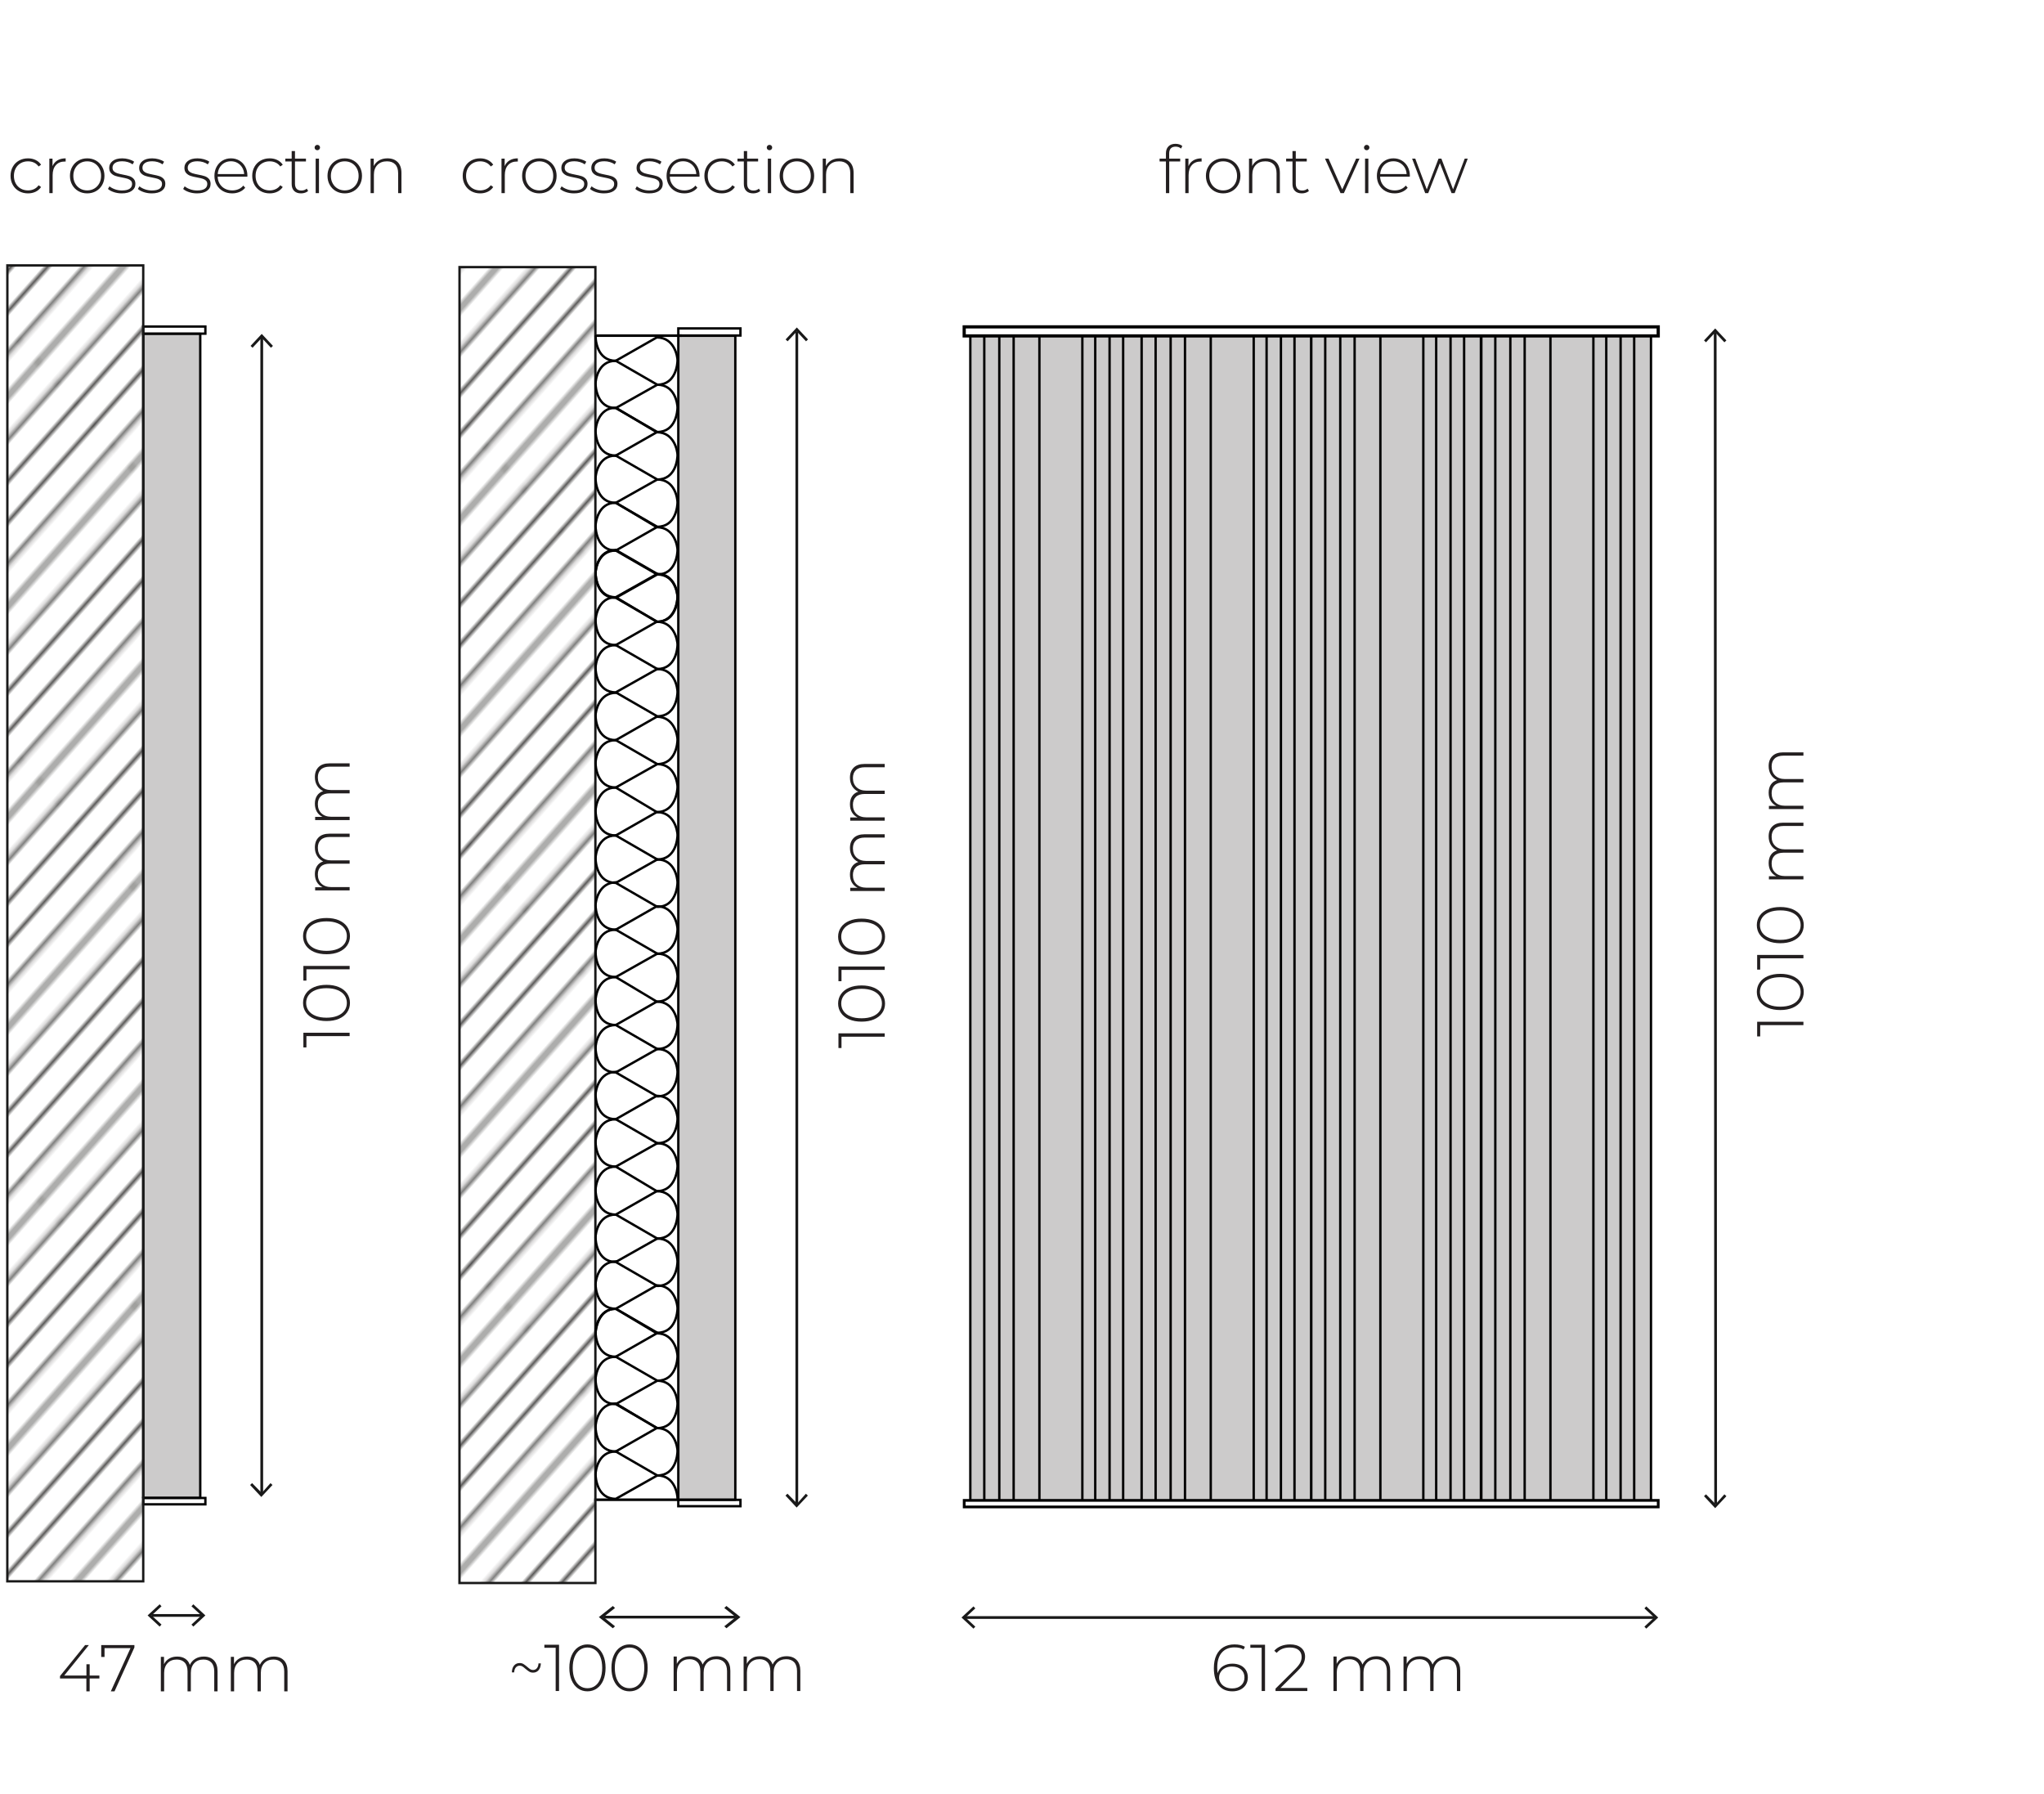 <?xml version="1.0" encoding="UTF-8"?>
<svg id="rysunek_techniczny_ecopet" data-name="rysunek techniczny ecopet" xmlns="http://www.w3.org/2000/svg" width="433" height="380" version="1.1" xmlns:xlink="http://www.w3.org/1999/xlink" viewBox="0 0 433 380">
  <defs>
    <clipPath id="clippath-6">
      <rect x="121.018" y="55.52" width="65.116" height="290.671" fill="none" stroke-width="0"/>
    </clipPath>
    <clipPath id="clippath-7">
      <polygon points="168.245 346.956 371.422 347.37 373.073 42.907 168.245 47.182 168.245 346.956" fill="none" stroke-width="0"/>
    </clipPath>
    <clipPath id="clippath-8">
      <polygon points="100.816 457.139 292.504 457.139 312.645 161.976 109.468 161.561 100.816 457.139" fill="none" stroke-width="0"/>
    </clipPath>
    <clipPath id="clippath-9">
      <rect width="72" height="72" fill="none" stroke-width="0"/>
    </clipPath>
    <pattern id="Unnamed_Pattern_4" data-name="Unnamed Pattern 4" x="0" y="0" width="72" height="72" patternTransform="translate(12625.641 5126.9) rotate(-48.351) scale(.823) skewX(-6.656)" patternUnits="userSpaceOnUse" viewBox="0 0 72 72">
      <g>
        <rect width="72" height="72" fill="none" stroke-width="0"/>
        <g clip-path="url(#clippath-9)">
          <line x1="71.75" y1="68.399" x2="144.25" y2="68.399" fill="none" stroke="#1d1c1a" stroke-width=".72"/>
          <line x1="71.75" y1="54" x2="144.25" y2="54" fill="none" stroke="#1d1c1a" stroke-width=".72"/>
          <line x1="71.75" y1="39.601" x2="144.25" y2="39.601" fill="none" stroke="#1d1c1a" stroke-width=".72"/>
          <line x1="71.75" y1="25.2" x2="144.25" y2="25.2" fill="none" stroke="#1d1c1a" stroke-width=".72"/>
          <line x1="71.75" y1="10.8" x2="144.25" y2="10.8" fill="none" stroke="#1d1c1a" stroke-width=".72"/>
          <line x1="71.75" y1="61.2" x2="144.25" y2="61.2" fill="none" stroke="#1d1c1a" stroke-width=".72"/>
          <line x1="71.75" y1="46.8" x2="144.25" y2="46.8" fill="none" stroke="#1d1c1a" stroke-width=".72"/>
          <line x1="71.75" y1="32.4" x2="144.25" y2="32.4" fill="none" stroke="#1d1c1a" stroke-width=".72"/>
          <line x1="71.75" y1="18" x2="144.25" y2="18" fill="none" stroke="#1d1c1a" stroke-width=".72"/>
          <line x1="71.75" y1="3.601" x2="144.25" y2="3.601" fill="none" stroke="#1d1c1a" stroke-width=".72"/>
          <line x1="-.25" y1="68.399" x2="72.25" y2="68.399" fill="none" stroke="#1d1c1a" stroke-width=".72"/>
          <line x1="-.25" y1="54" x2="72.25" y2="54" fill="none" stroke="#1d1c1a" stroke-width=".72"/>
          <line x1="-.25" y1="39.601" x2="72.25" y2="39.601" fill="none" stroke="#1d1c1a" stroke-width=".72"/>
          <line x1="-.25" y1="25.2" x2="72.25" y2="25.2" fill="none" stroke="#1d1c1a" stroke-width=".72"/>
          <line x1="-.25" y1="10.8" x2="72.25" y2="10.8" fill="none" stroke="#1d1c1a" stroke-width=".72"/>
          <line x1="-.25" y1="61.2" x2="72.25" y2="61.2" fill="none" stroke="#1d1c1a" stroke-width=".72"/>
          <line x1="-.25" y1="46.8" x2="72.25" y2="46.8" fill="none" stroke="#1d1c1a" stroke-width=".72"/>
          <line x1="-.25" y1="32.4" x2="72.25" y2="32.4" fill="none" stroke="#1d1c1a" stroke-width=".72"/>
          <line x1="-.25" y1="18" x2="72.25" y2="18" fill="none" stroke="#1d1c1a" stroke-width=".72"/>
          <line x1="-.25" y1="3.601" x2="72.25" y2="3.601" fill="none" stroke="#1d1c1a" stroke-width=".72"/>
          <line x1="-72.25" y1="68.399" x2=".25" y2="68.399" fill="none" stroke="#1d1c1a" stroke-width=".72"/>
          <line x1="-72.25" y1="54" x2=".25" y2="54" fill="none" stroke="#1d1c1a" stroke-width=".72"/>
          <line x1="-72.25" y1="39.601" x2=".25" y2="39.601" fill="none" stroke="#1d1c1a" stroke-width=".72"/>
          <line x1="-72.25" y1="25.2" x2=".25" y2="25.2" fill="none" stroke="#1d1c1a" stroke-width=".72"/>
          <line x1="-72.25" y1="10.8" x2=".25" y2="10.8" fill="none" stroke="#1d1c1a" stroke-width=".72"/>
          <line x1="-72.25" y1="61.2" x2=".25" y2="61.2" fill="none" stroke="#1d1c1a" stroke-width=".72"/>
          <line x1="-72.25" y1="46.8" x2=".25" y2="46.8" fill="none" stroke="#1d1c1a" stroke-width=".72"/>
          <line x1="-72.25" y1="32.4" x2=".25" y2="32.4" fill="none" stroke="#1d1c1a" stroke-width=".72"/>
          <line x1="-72.25" y1="18" x2=".25" y2="18" fill="none" stroke="#1d1c1a" stroke-width=".72"/>
          <line x1="-72.25" y1="3.601" x2=".25" y2="3.601" fill="none" stroke="#1d1c1a" stroke-width=".72"/>
        </g>
      </g>
    </pattern>
  </defs>
  <g>
    <g id="front">
      <g clip-path="url(#clippath-6)">
        <path d="M187.686,224.366h8.663v.628h-8.094v2.104h-.569v-2.732Z" fill="#000" stroke-width="0"/>
        <path d="M195.779,216.44h.569v5.92h-.445l-3.639-3.644c-.479-.476-.889-.798-1.231-.966s-.695-.252-1.058-.252c-.553,0-.986.187-1.3.56-.313.374-.47.913-.47,1.619,0,.541.083,1.015.248,1.421s.417.757.755,1.053l-.396.442c-.379-.327-.672-.744-.878-1.249-.207-.504-.31-1.077-.31-1.717,0-.845.206-1.518.619-2.019.413-.5.97-.751,1.671-.751.445,0,.871.099,1.275.296s.875.566,1.411,1.107l3.181,3.176v-4.997Z" fill="#000" stroke-width="0"/>
        <g>
          <path d="M195.873,213.678c-.359.513-.868.91-1.528,1.193s-1.436.425-2.327.425-1.667-.142-2.327-.425-1.17-.681-1.529-1.193-.538-1.098-.538-1.754.179-1.241.538-1.754.869-.911,1.529-1.194,1.436-.424,2.327-.424,1.667.141,2.327.424,1.169.682,1.528,1.194.539,1.098.539,1.754-.18,1.241-.539,1.754ZM195.377,210.49c-.301-.415-.738-.737-1.312-.967-.574-.229-1.256-.345-2.048-.345s-1.475.115-2.048.345c-.573.229-1.011.552-1.312.967-.301.414-.452.892-.452,1.434s.151,1.02.452,1.434c.301.414.739.736,1.312.966.574.23,1.256.345,2.048.345s1.475-.114,2.048-.345c.573-.229,1.011-.552,1.312-.966.301-.414.452-.893.452-1.434s-.15-1.02-.452-1.434Z" fill="#000" stroke-width="0"/>
          <path d="M195.873,205.579c-.359.513-.868.91-1.528,1.193s-1.436.425-2.327.425-1.667-.142-2.327-.425-1.17-.681-1.529-1.193-.538-1.098-.538-1.754.179-1.241.538-1.754.869-.911,1.529-1.194,1.436-.424,2.327-.424,1.667.141,2.327.424,1.169.682,1.528,1.194.539,1.098.539,1.754-.18,1.241-.539,1.754ZM195.377,202.392c-.301-.415-.738-.737-1.312-.967-.574-.229-1.256-.345-2.048-.345s-1.475.115-2.048.345c-.573.229-1.011.552-1.312.967-.301.414-.452.892-.452,1.434s.151,1.02.452,1.434c.301.414.739.736,1.312.966.574.23,1.256.345,2.048.345s1.475-.114,2.048-.345c.573-.229,1.011-.552,1.312-.966.301-.414.452-.893.452-1.434s-.15-1.02-.452-1.434Z" fill="#000" stroke-width="0"/>
          <path d="M190.545,185.431c.47-.456,1.146-.683,2.029-.683h3.775v.615h-3.725c-.726,0-1.279.177-1.659.529-.379.353-.569.845-.569,1.477,0,.722.227,1.294.681,1.717.454.423,1.064.634,1.832.634h3.44v.616h-3.725c-.726,0-1.279.177-1.659.529-.379.353-.569.846-.569,1.477,0,.723.227,1.295.681,1.718.454.422,1.064.634,1.832.634h3.44v.615h-6.46v-.591h1.386c-.454-.214-.806-.531-1.058-.954-.251-.423-.377-.925-.377-1.508s.132-1.077.396-1.482c.264-.407.652-.696,1.163-.868-.478-.213-.858-.548-1.138-1.003-.281-.455-.421-.986-.421-1.594,0-.796.235-1.421.706-1.877Z" fill="#000" stroke-width="0"/>
          <path d="M190.545,172.336c.47-.456,1.146-.683,2.029-.683h3.775v.615h-3.725c-.726,0-1.279.177-1.659.529-.379.353-.569.845-.569,1.477,0,.722.227,1.294.681,1.717.454.423,1.064.634,1.832.634h3.44v.616h-3.725c-.726,0-1.279.176-1.659.529-.379.353-.569.845-.569,1.477,0,.722.227,1.294.681,1.717.454.422,1.064.634,1.832.634h3.44v.615h-6.46v-.591h1.386c-.454-.213-.806-.531-1.058-.954-.251-.423-.377-.925-.377-1.508s.132-1.077.396-1.483c.264-.406.652-.696,1.163-.868-.478-.213-.858-.548-1.138-1.003-.281-.455-.421-.986-.421-1.594,0-.796.235-1.421.706-1.877Z" fill="#000" stroke-width="0"/>
        </g>
      </g>
      <g id="arrow3">
        <line x1="204.117" y1="342.618" x2="350.432" y2="342.618" fill="none" stroke="#191919" stroke-miterlimit="10" stroke-width=".576"/>
        <polygon points="206.219 344.974 206.613 344.552 204.531 342.618 206.613 340.684 206.219 340.263 203.685 342.618 206.219 344.974" fill="#191919" stroke-width="0"/>
        <polygon points="348.744 344.974 348.35 344.552 350.432 342.618 348.35 340.684 348.744 340.263 351.277 342.618 348.744 344.974" fill="#191919" stroke-width="0"/>
      </g>
      <g clip-path="url(#clippath-7)">
        <g>
          <path d="M258.166,359.758c.438.209.775.509,1.014.897.237.39.356.838.356,1.346,0,.517-.123.971-.369,1.364-.245.394-.586.696-1.02.909-.435.214-.926.32-1.476.32-1.114,0-1.968-.379-2.562-1.137-.594-.758-.891-1.817-.891-3.178,0-.95.157-1.755.473-2.415.315-.659.761-1.157,1.334-1.493s1.245-.504,2.016-.504c.812,0,1.463.147,1.954.442l-.258.504c-.41-.262-.976-.394-1.696-.394-.991,0-1.771.322-2.341.965-.57.644-.854,1.575-.854,2.796,0,.377.024.722.073,1.033.173-.558.506-.991,1.002-1.303s1.075-.468,1.739-.468c.565,0,1.067.104,1.506.313ZM258.282,363.494c.418-.372.627-.866.627-1.48s-.209-1.106-.627-1.476c-.418-.368-.987-.553-1.708-.553-.459,0-.871.091-1.235.271-.364.181-.647.426-.848.737-.201.312-.302.66-.302,1.045,0,.344.097.672.289.983s.474.562.842.749c.369.189.812.283,1.327.283.672,0,1.217-.187,1.635-.56Z" fill="#000" stroke-width="0"/>
          <path d="M262.781,355.93v8.604h-.627v-8.038h-2.102v-.565h2.729Z" fill="#000" stroke-width="0"/>
          <path d="M270.695,363.968v.565h-5.911v-.442l3.638-3.613c.476-.476.797-.883.965-1.224.168-.34.252-.689.252-1.051,0-.549-.187-.979-.56-1.29-.372-.312-.911-.468-1.616-.468-.54,0-1.014.082-1.419.246-.406.164-.756.414-1.051.75l-.442-.394c.327-.377.743-.668,1.247-.872.504-.205,1.075-.308,1.715-.308.844,0,1.516.205,2.016.614.499.41.749.963.749,1.659,0,.442-.098.865-.295,1.267-.196.401-.564.868-1.105,1.4l-3.171,3.159h4.989Z" fill="#000" stroke-width="0"/>
          <path d="M285.524,358.769c.454.467.682,1.139.682,2.016v3.749h-.614v-3.699c0-.722-.177-1.271-.528-1.647-.353-.377-.845-.565-1.476-.565-.721,0-1.292.226-1.714.676-.422.451-.633,1.058-.633,1.819v3.417h-.615v-3.699c0-.722-.176-1.271-.528-1.647s-.844-.565-1.475-.565c-.721,0-1.293.226-1.715.676-.422.451-.633,1.058-.633,1.819v3.417h-.614v-6.416h.59v1.377c.213-.451.53-.801.952-1.051s.924-.375,1.506-.375,1.075.131,1.481.393c.405.263.694.647.866,1.156.213-.476.547-.853,1.002-1.131.454-.278.984-.418,1.591-.418.795,0,1.42.233,1.875.7Z" fill="#000" stroke-width="0"/>
          <path d="M298.602,358.769c.454.467.682,1.139.682,2.016v3.749h-.614v-3.699c0-.722-.177-1.271-.528-1.647-.353-.377-.845-.565-1.476-.565-.721,0-1.292.226-1.714.676-.422.451-.633,1.058-.633,1.819v3.417h-.615v-3.699c0-.722-.176-1.271-.528-1.647s-.844-.565-1.475-.565c-.721,0-1.293.226-1.715.676-.422.451-.633,1.058-.633,1.819v3.417h-.614v-6.416h.59v1.377c.213-.451.53-.801.952-1.051s.924-.375,1.506-.375,1.075.131,1.481.393c.405.263.694.647.866,1.156.213-.476.547-.853,1.002-1.131.454-.278.984-.418,1.591-.418.795,0,1.42.233,1.875.7Z" fill="#000" stroke-width="0"/>
        </g>
        <path d="M31.397,367.408h-1.807v2.385h-.614v-2.385h-4.904v-.455l4.67-5.764h.701l-4.584,5.666h4.13v-2.102h.602v2.102h1.807v.553Z" fill="#000" stroke-width="0"/>
        <g>
          <path d="M36.849,365.633c.496.438.743,1.018.743,1.738,0,.484-.115.912-.344,1.285-.229.373-.572.666-1.026.879-.455.213-1.002.319-1.641.319-.623,0-1.208-.104-1.757-.313s-.975-.49-1.278-.842l.32-.479c.278.312.657.565,1.137.763.479.195,1.006.295,1.579.295.762,0,1.348-.17,1.758-.511.41-.34.615-.805.615-1.396,0-.598-.209-1.064-.627-1.4s-1.045-.504-1.88-.504h-.541v-.455l2.544-3.257h-4.584v-.565h5.396v.442l-2.581,3.306c.95.025,1.673.257,2.169.695Z" fill="#000" stroke-width="0"/>
          <path d="M52.568,364.029c.455.467.682,1.139.682,2.016v3.748h-.615v-3.699c0-.721-.176-1.27-.528-1.646-.353-.377-.844-.566-1.475-.566-.721,0-1.292.226-1.714.676-.422.451-.633,1.058-.633,1.819v3.417h-.615v-3.699c0-.721-.176-1.27-.528-1.646-.353-.377-.844-.566-1.475-.566-.721,0-1.292.226-1.714.676-.422.451-.633,1.058-.633,1.819v3.417h-.615v-6.416h.59v1.377c.213-.451.531-.801.953-1.051s.924-.375,1.506-.375,1.075.131,1.481.393c.405.264.694.648.866,1.156.213-.475.547-.852,1.002-1.131.455-.278.985-.418,1.591-.418.795,0,1.42.233,1.875.701Z" fill="#000" stroke-width="0"/>
          <path d="M65.645,364.029c.455.467.682,1.139.682,2.016v3.748h-.615v-3.699c0-.721-.176-1.27-.528-1.646-.353-.377-.844-.566-1.475-.566-.721,0-1.292.226-1.714.676-.422.451-.633,1.058-.633,1.819v3.417h-.615v-3.699c0-.721-.176-1.27-.528-1.646-.353-.377-.844-.566-1.475-.566-.721,0-1.292.226-1.714.676-.422.451-.633,1.058-.633,1.819v3.417h-.615v-6.416h.59v1.377c.213-.451.531-.801.953-1.051s.924-.375,1.506-.375,1.075.131,1.481.393c.405.264.694.648.866,1.156.213-.475.547-.852,1.002-1.131.455-.278.985-.418,1.591-.418.795,0,1.42.233,1.875.701Z" fill="#000" stroke-width="0"/>
        </g>
        <path d="M-51.466,369.473v.566h-5.912v-.443l3.638-3.613c.475-.475.796-.883.965-1.223.167-.34.252-.689.252-1.051,0-.549-.187-.979-.56-1.291-.373-.311-.912-.467-1.616-.467-.541,0-1.014.082-1.419.246s-.756.414-1.051.75l-.442-.394c.328-.377.744-.668,1.248-.872.504-.205,1.075-.309,1.714-.309.844,0,1.516.205,2.016.615.5.41.75.963.75,1.659,0,.442-.098.864-.295,1.267-.196.4-.565.868-1.106,1.4l-3.171,3.158h4.99Z" fill="#000" stroke-width="0"/>
        <path d="M-48.707,369.565c-.512-.356-.909-.862-1.192-1.519-.283-.654-.424-1.426-.424-2.311s.142-1.654.424-2.311c.283-.654.68-1.161,1.192-1.518s1.096-.535,1.751-.535,1.239.179,1.751.535.91.863,1.192,1.518c.283.656.424,1.426.424,2.311s-.141,1.656-.424,2.311c-.283.656-.68,1.162-1.192,1.519s-1.096.534-1.751.534-1.239-.178-1.751-.534ZM-45.523,369.074c.414-.299.735-.734.965-1.303.229-.57.344-1.248.344-2.035s-.115-1.464-.344-2.033c-.229-.57-.551-1.004-.965-1.303-.414-.299-.891-.449-1.432-.449s-1.018.15-1.432.449c-.414.299-.735.732-.965,1.303-.229.569-.344,1.247-.344,2.033s.115,1.465.344,2.035c.229.568.551,1.004.965,1.303.414.299.891.448,1.432.448s1.018-.149,1.432-.448Z" fill="#000" stroke-width="0"/>
        <path d="M-42.04,366.462h3.159v.554h-3.159v-.554Z" fill="#000" stroke-width="0"/>
        <g>
          <path d="M-35.475,361.436v8.604h-.627v-8.039h-2.102v-.564h2.729Z" fill="#000" stroke-width="0"/>
          <path d="M-31.684,369.565c-.512-.356-.909-.862-1.192-1.519-.283-.654-.424-1.426-.424-2.311s.142-1.654.424-2.311c.283-.654.68-1.161,1.192-1.518s1.096-.535,1.751-.535,1.239.179,1.751.535.91.863,1.192,1.518c.283.656.424,1.426.424,2.311s-.141,1.656-.424,2.311c-.283.656-.68,1.162-1.192,1.519s-1.096.534-1.751.534-1.239-.178-1.751-.534ZM-28.5,369.074c.414-.299.735-.734.965-1.303.229-.57.344-1.248.344-2.035s-.115-1.464-.344-2.033c-.229-.57-.551-1.004-.965-1.303-.414-.299-.891-.449-1.432-.449s-1.018.15-1.432.449c-.414.299-.735.732-.965,1.303-.229.569-.344,1.247-.344,2.033s.115,1.465.344,2.035c.229.568.551,1.004.965,1.303.414.299.891.448,1.432.448s1.018-.149,1.432-.448Z" fill="#000" stroke-width="0"/>
          <path d="M-23.597,369.565c-.512-.356-.909-.862-1.192-1.519-.283-.654-.424-1.426-.424-2.311s.142-1.654.424-2.311c.283-.654.68-1.161,1.192-1.518s1.096-.535,1.751-.535,1.239.179,1.751.535.91.863,1.192,1.518c.283.656.424,1.426.424,2.311s-.141,1.656-.424,2.311c-.283.656-.68,1.162-1.192,1.519s-1.096.534-1.751.534-1.239-.178-1.751-.534ZM-20.413,369.074c.414-.299.735-.734.965-1.303.229-.57.344-1.248.344-2.035s-.115-1.464-.344-2.033c-.229-.57-.551-1.004-.965-1.303-.414-.299-.891-.449-1.432-.449s-1.018.15-1.432.449c-.414.299-.735.732-.965,1.303-.229.569-.344,1.247-.344,2.033s.115,1.465.344,2.035c.229.568.551,1.004.965,1.303.414.299.891.448,1.432.448s1.018-.149,1.432-.448Z" fill="#000" stroke-width="0"/>
          <path d="M-3.477,364.274c.455.467.682,1.139.682,2.016v3.749h-.615v-3.699c0-.722-.176-1.271-.528-1.647-.353-.377-.844-.565-1.475-.565-.721,0-1.292.225-1.714.676s-.633,1.057-.633,1.818v3.418h-.615v-3.699c0-.722-.176-1.271-.528-1.647-.353-.377-.844-.565-1.475-.565-.721,0-1.292.225-1.714.676s-.633,1.057-.633,1.818v3.418h-.615v-6.416h.59v1.377c.213-.451.531-.801.953-1.051s.924-.375,1.506-.375,1.075.131,1.481.393c.405.263.694.647.866,1.156.213-.476.547-.853,1.002-1.131.455-.279.985-.418,1.591-.418.795,0,1.42.232,1.875.7Z" fill="#000" stroke-width="0"/>
          <path d="M9.6,364.274c.455.467.682,1.139.682,2.016v3.749h-.615v-3.699c0-.722-.176-1.271-.528-1.647-.353-.377-.844-.565-1.475-.565-.721,0-1.292.225-1.714.676s-.633,1.057-.633,1.818v3.418h-.615v-3.699c0-.722-.176-1.271-.528-1.647-.353-.377-.844-.565-1.475-.565-.721,0-1.292.225-1.714.676s-.633,1.057-.633,1.818v3.418H-.263v-6.416H.327v1.377c.213-.451.531-.801.953-1.051s.924-.375,1.506-.375,1.075.131,1.481.393c.405.263.694.647.866,1.156.213-.476.547-.853,1.002-1.131.455-.279.985-.418,1.591-.418.795,0,1.42.232,1.875.7Z" fill="#000" stroke-width="0"/>
        </g>
      </g>
      <g clip-path="url(#clippath-8)">
        <path d="M-10.937,335.717H-2.333v.627h-8.038v2.102h-.565v-2.729Z" fill="#000" stroke-width="0"/>
        <path d="M-2.898,327.801h.565v5.912h-.442l-3.613-3.639c-.475-.475-.883-.796-1.223-.965-.34-.167-.69-.252-1.051-.252-.549,0-.979.187-1.291.56s-.467.912-.467,1.616c0,.541.082,1.014.246,1.42.164.405.414.756.75,1.051l-.393.442c-.377-.328-.668-.744-.873-1.248-.205-.504-.308-1.075-.308-1.714,0-.844.205-1.516.615-2.016s.963-.75,1.659-.75c.442,0,.865.099,1.266.295s.869.565,1.401,1.106l3.159,3.171v-4.99Z" fill="#000" stroke-width="0"/>
        <g>
          <path d="M-2.806,325.045c-.356.513-.862.909-1.518,1.192-.655.282-1.426.424-2.311.424s-1.655-.142-2.311-.424c-.655-.283-1.162-.68-1.518-1.192-.356-.512-.535-1.096-.535-1.751s.178-1.239.535-1.752c.356-.512.863-.909,1.518-1.192.656-.282,1.426-.424,2.311-.424s1.655.142,2.311.424c.656.283,1.162.681,1.518,1.192.356.513.535,1.096.535,1.752s-.178,1.239-.535,1.751ZM-3.298,321.861c-.299-.413-.733-.735-1.303-.965-.569-.229-1.248-.344-2.034-.344s-1.464.115-2.034.344c-.569.229-1.003.552-1.303.965-.299.414-.449.892-.449,1.433s.15,1.018.449,1.432c.299.414.733.735,1.303.965.57.229,1.248.344,2.034.344s1.465-.114,2.034-.344,1.004-.551,1.303-.965c.299-.414.449-.892.449-1.432s-.149-1.019-.449-1.433Z" fill="#000" stroke-width="0"/>
          <path d="M-2.806,316.958c-.356.513-.862.909-1.518,1.192-.655.282-1.426.424-2.311.424s-1.655-.142-2.311-.424c-.655-.283-1.162-.68-1.518-1.192-.356-.512-.535-1.096-.535-1.751s.178-1.239.535-1.752c.356-.512.863-.909,1.518-1.192.656-.282,1.426-.424,2.311-.424s1.655.142,2.311.424c.656.283,1.162.681,1.518,1.192.356.513.535,1.096.535,1.752s-.178,1.239-.535,1.751ZM-3.298,313.774c-.299-.413-.733-.735-1.303-.965-.569-.229-1.248-.344-2.034-.344s-1.464.115-2.034.344c-.569.229-1.003.552-1.303.965-.299.414-.449.892-.449,1.433s.15,1.018.449,1.432c.299.414.733.735,1.303.965.57.229,1.248.344,2.034.344s1.465-.114,2.034-.344,1.004-.551,1.303-.965c.299-.414.449-.892.449-1.432s-.149-1.019-.449-1.433Z" fill="#000" stroke-width="0"/>
          <path d="M-8.097,296.839c.467-.455,1.139-.683,2.016-.683h3.749v.615h-3.699c-.721,0-1.27.176-1.647.528s-.565.844-.565,1.475c0,.721.225,1.293.676,1.715s1.057.633,1.819.633h3.417v.614h-3.699c-.721,0-1.27.177-1.647.528-.377.353-.565.845-.565,1.476,0,.721.225,1.292.676,1.714s1.057.633,1.819.633h3.417v.615h-6.416v-.59h1.376c-.451-.214-.801-.531-1.051-.953s-.375-.924-.375-1.506.131-1.075.393-1.48c.263-.405.647-.694,1.156-.866-.475-.213-.852-.547-1.131-1.002-.278-.455-.418-.985-.418-1.592,0-.795.233-1.42.701-1.874Z" fill="#000" stroke-width="0"/>
          <path d="M-8.097,283.762c.467-.455,1.139-.683,2.016-.683h3.749v.615h-3.699c-.721,0-1.27.176-1.647.528s-.565.844-.565,1.475c0,.721.225,1.293.676,1.715s1.057.633,1.819.633h3.417v.614h-3.699c-.721,0-1.27.177-1.647.528-.377.353-.565.845-.565,1.476,0,.721.225,1.292.676,1.714s1.057.633,1.819.633h3.417v.615h-6.416v-.59h1.376c-.451-.214-.801-.531-1.051-.953s-.375-.924-.375-1.506.131-1.075.393-1.48c.263-.405.647-.694,1.156-.866-.475-.213-.852-.547-1.131-1.002-.278-.455-.418-.985-.418-1.592,0-.795.233-1.42.701-1.874Z" fill="#000" stroke-width="0"/>
        </g>
        <path d="M305.617,335.123h8.604v.627h-8.038v2.102h-.565v-2.729Z" fill="#000" stroke-width="0"/>
        <path d="M313.655,327.212h.565v5.911h-.442l-3.613-3.638c-.476-.476-.883-.797-1.224-.965-.34-.168-.689-.252-1.051-.252-.549,0-.979.187-1.29.56-.312.372-.468.911-.468,1.616,0,.54.082,1.014.246,1.419.164.406.414.756.75,1.051l-.394.442c-.377-.327-.668-.743-.872-1.247-.205-.504-.308-1.075-.308-1.715,0-.844.205-1.516.614-2.016.41-.499.963-.749,1.659-.749.442,0,.865.098,1.267.295.401.196.868.564,1.4,1.105l3.159,3.171v-4.989Z" fill="#000" stroke-width="0"/>
        <g>
          <path d="M313.746,324.445c-.356.512-.862.909-1.518,1.191-.655.283-1.426.425-2.311.425s-1.655-.142-2.311-.425c-.655-.282-1.162-.68-1.519-1.191-.356-.513-.534-1.097-.534-1.752s.178-1.239.534-1.751c.356-.513.863-.91,1.519-1.192.655-.283,1.426-.424,2.311-.424s1.655.141,2.311.424c.655.282,1.161.68,1.518,1.192.356.512.535,1.096.535,1.751s-.179,1.239-.535,1.752ZM313.255,321.262c-.299-.414-.733-.735-1.303-.965s-1.248-.344-2.034-.344-1.465.114-2.034.344-1.004.551-1.303.965-.449.891-.449,1.432.15,1.019.449,1.432c.299.414.733.735,1.303.965s1.247.345,2.034.345,1.465-.115,2.034-.345,1.004-.551,1.303-.965c.299-.413.448-.891.448-1.432s-.149-1.018-.448-1.432Z" fill="#000" stroke-width="0"/>
          <path d="M313.746,316.358c-.356.512-.862.909-1.518,1.191-.655.283-1.426.425-2.311.425s-1.655-.142-2.311-.425c-.655-.282-1.162-.68-1.519-1.191-.356-.513-.534-1.097-.534-1.752s.178-1.239.534-1.751c.356-.513.863-.91,1.519-1.192.655-.283,1.426-.424,2.311-.424s1.655.141,2.311.424c.655.282,1.161.68,1.518,1.192.356.512.535,1.096.535,1.751s-.179,1.239-.535,1.752ZM313.255,313.175c-.299-.414-.733-.735-1.303-.965s-1.248-.344-2.034-.344-1.465.114-2.034.344-1.004.551-1.303.965-.449.891-.449,1.432.15,1.019.449,1.432c.299.414.733.735,1.303.965s1.247.345,2.034.345,1.465-.115,2.034-.345,1.004-.551,1.303-.965c.299-.413.448-.891.448-1.432s-.149-1.018-.448-1.432Z" fill="#000" stroke-width="0"/>
          <path d="M308.455,296.238c.467-.454,1.139-.682,2.016-.682h3.749v.614h-3.699c-.722,0-1.271.177-1.647.528-.377.353-.565.845-.565,1.476,0,.721.226,1.292.676,1.714.451.422,1.058.633,1.819.633h3.417v.615h-3.699c-.722,0-1.271.176-1.647.528s-.565.844-.565,1.475c0,.721.226,1.293.676,1.715.451.422,1.058.633,1.819.633h3.417v.614h-6.416v-.59h1.377c-.451-.213-.801-.53-1.051-.952s-.375-.924-.375-1.506.131-1.075.393-1.481c.263-.405.647-.694,1.156-.866-.476-.213-.853-.547-1.131-1.002-.278-.454-.418-.984-.418-1.591,0-.795.233-1.42.7-1.875Z" fill="#000" stroke-width="0"/>
          <path d="M308.455,283.161c.467-.454,1.139-.682,2.016-.682h3.749v.614h-3.699c-.722,0-1.271.177-1.647.528-.377.353-.565.845-.565,1.476,0,.721.226,1.292.676,1.714.451.422,1.058.633,1.819.633h3.417v.615h-3.699c-.722,0-1.271.176-1.647.528s-.565.844-.565,1.475c0,.721.226,1.293.676,1.715.451.422,1.058.633,1.819.633h3.417v.614h-6.416v-.59h1.377c-.451-.213-.801-.53-1.051-.952s-.375-.924-.375-1.506.131-1.075.393-1.481c.263-.405.647-.694,1.156-.866-.476-.213-.853-.547-1.131-1.002-.278-.454-.418-.984-.418-1.591,0-.795.233-1.42.7-1.875Z" fill="#000" stroke-width="0"/>
        </g>
      </g>
      <g>
        <rect x="205.553" y="70.461" width="36.295" height="248.041" fill="#cccbcb" stroke="#000" stroke-miterlimit="10" stroke-width=".5"/>
        <line x1="237.928" y1="318.347" x2="237.928" y2="70.462" fill="none" stroke="#000" stroke-miterlimit="10" stroke-width=".5"/>
        <line x1="235.053" y1="70.461" x2="235.053" y2="318.503" fill="none" stroke="#000" stroke-miterlimit="10" stroke-width=".5"/>
        <line x1="232.016" y1="70.461" x2="232.016" y2="318.503" fill="none" stroke="#000" stroke-miterlimit="10" stroke-width=".5"/>
        <line x1="220.187" y1="70.461" x2="220.187" y2="318.409" fill="none" stroke="#000" stroke-miterlimit="10" stroke-width=".5"/>
        <line x1="229.285" y1="70.461" x2="229.285" y2="318.503" fill="none" stroke="#000" stroke-miterlimit="10" stroke-width=".5"/>
        <line x1="214.731" y1="70.461" x2="214.731" y2="318.347" fill="none" stroke="#000" stroke-miterlimit="10" stroke-width=".5"/>
        <line x1="211.692" y1="70.461" x2="211.692" y2="318.379" fill="none" stroke="#000" stroke-miterlimit="10" stroke-width=".5"/>
        <line x1="208.51" y1="70.461" x2="208.51" y2="318.379" fill="none" stroke="#000" stroke-miterlimit="10" stroke-width=".5"/>
        <rect x="241.851" y="70.461" width="35.93" height="248.041" fill="#cccbcb" stroke-width="0"/>
        <rect x="241.848" y="70.458" width="35.933" height="248.043" fill="none" stroke="#000" stroke-miterlimit="10" stroke-width=".5"/>
        <line x1="274.225" y1="318.347" x2="274.225" y2="70.462" fill="none" stroke="#000" stroke-miterlimit="10" stroke-width=".5"/>
        <line x1="271.35" y1="70.461" x2="271.35" y2="318.503" fill="none" stroke="#000" stroke-miterlimit="10" stroke-width=".5"/>
        <line x1="268.313" y1="70.461" x2="268.313" y2="318.503" fill="none" stroke="#000" stroke-miterlimit="10" stroke-width=".5"/>
        <line x1="256.485" y1="70.461" x2="256.485" y2="318.409" fill="none" stroke="#000" stroke-miterlimit="10" stroke-width=".5"/>
        <line x1="265.583" y1="70.461" x2="265.583" y2="318.503" fill="none" stroke="#000" stroke-miterlimit="10" stroke-width=".5"/>
        <line x1="251.027" y1="70.461" x2="251.027" y2="318.347" fill="none" stroke="#000" stroke-miterlimit="10" stroke-width=".5"/>
        <line x1="247.988" y1="70.461" x2="247.988" y2="318.379" fill="none" stroke="#000" stroke-miterlimit="10" stroke-width=".5"/>
        <line x1="244.805" y1="70.461" x2="244.805" y2="318.379" fill="none" stroke="#000" stroke-miterlimit="10" stroke-width=".5"/>
        <rect x="277.78" y="70.461" width="35.933" height="248.041" fill="#cccbcb" stroke-width="0"/>
        <rect x="277.784" y="70.458" width="35.929" height="248.043" fill="none" stroke="#000" stroke-miterlimit="10" stroke-width=".5"/>
        <line x1="310.158" y1="318.347" x2="310.158" y2="70.462" fill="none" stroke="#000" stroke-miterlimit="10" stroke-width=".5"/>
        <line x1="307.283" y1="70.461" x2="307.283" y2="318.503" fill="none" stroke="#000" stroke-miterlimit="10" stroke-width=".5"/>
        <line x1="304.242" y1="70.461" x2="304.242" y2="318.503" fill="none" stroke="#000" stroke-miterlimit="10" stroke-width=".5"/>
        <line x1="292.418" y1="70.461" x2="292.418" y2="318.409" fill="none" stroke="#000" stroke-miterlimit="10" stroke-width=".5"/>
        <line x1="301.516" y1="70.461" x2="301.516" y2="318.503" fill="none" stroke="#000" stroke-miterlimit="10" stroke-width=".5"/>
        <line x1="286.961" y1="70.461" x2="286.961" y2="318.347" fill="none" stroke="#000" stroke-miterlimit="10" stroke-width=".5"/>
        <line x1="283.92" y1="70.461" x2="283.92" y2="318.379" fill="none" stroke="#000" stroke-miterlimit="10" stroke-width=".5"/>
        <line x1="280.737" y1="70.461" x2="280.737" y2="318.379" fill="none" stroke="#000" stroke-miterlimit="10" stroke-width=".5"/>
        <rect x="313.807" y="70.461" width="35.934" height="248.041" fill="#cccbcb" stroke-width="0"/>
        <rect x="313.807" y="70.458" width="35.934" height="248.043" fill="none" stroke="#000" stroke-miterlimit="10" stroke-width=".5"/>
        <line x1="346.184" y1="318.347" x2="346.184" y2="70.462" fill="none" stroke="#000" stroke-miterlimit="10" stroke-width=".5"/>
        <line x1="343.309" y1="70.461" x2="343.309" y2="318.503" fill="none" stroke="#000" stroke-miterlimit="10" stroke-width=".5"/>
        <line x1="340.272" y1="70.461" x2="340.272" y2="318.503" fill="none" stroke="#000" stroke-miterlimit="10" stroke-width=".5"/>
        <line x1="328.443" y1="70.461" x2="328.443" y2="318.409" fill="none" stroke="#000" stroke-miterlimit="10" stroke-width=".5"/>
        <line x1="337.542" y1="70.461" x2="337.542" y2="318.503" fill="none" stroke="#000" stroke-miterlimit="10" stroke-width=".5"/>
        <line x1="322.986" y1="70.461" x2="322.986" y2="318.347" fill="none" stroke="#000" stroke-miterlimit="10" stroke-width=".5"/>
        <line x1="319.949" y1="70.461" x2="319.949" y2="318.379" fill="none" stroke="#000" stroke-miterlimit="10" stroke-width=".5"/>
        <line x1="316.764" y1="70.461" x2="316.764" y2="318.379" fill="none" stroke="#000" stroke-miterlimit="10" stroke-width=".5"/>
        <rect x="204.254" y="69.235" width="147.023" height="1.917" fill="#fff" stroke="#000" stroke-miterlimit="10" stroke-width=".677"/>
        <rect x="204.254" y="317.807" width="147.023" height="1.388" fill="#fff" stroke="#000" stroke-miterlimit="10" stroke-width=".576"/>
      </g>
      <g>
        <path d="M247.677,32.533v1.064h2.338v.602h-2.324v6.706h-.7v-6.706h-1.344v-.602h1.344v-1.12c0-.616.178-1.106.532-1.47.354-.364.854-.546,1.498-.546.28,0,.548.04.805.119.257.08.47.199.638.357l-.28.532c-.299-.271-.677-.406-1.134-.406-.915,0-1.372.49-1.372,1.47Z" fill="#231f20" stroke-width="0"/>
        <path d="M252.814,33.968c.476-.285,1.055-.427,1.735-.427v.686l-.168-.014c-.812,0-1.446.254-1.903.763-.458.509-.687,1.216-.687,2.121v3.808h-.7v-7.308h.672v1.596c.225-.532.574-.94,1.051-1.225Z" fill="#231f20" stroke-width="0"/>
        <path d="M257.245,40.485c-.556-.317-.992-.758-1.309-1.323-.317-.564-.477-1.202-.477-1.911s.159-1.346.477-1.911c.316-.564.753-1.006,1.309-1.323.556-.317,1.179-.476,1.869-.476s1.313.159,1.869.476c.555.317.991.759,1.309,1.323.317.565.477,1.202.477,1.911s-.159,1.346-.477,1.911c-.317.565-.754,1.006-1.309,1.323-.556.317-1.179.476-1.869.476s-1.313-.159-1.869-.476ZM260.619,39.939c.443-.261.793-.625,1.05-1.092.257-.466.385-.999.385-1.596s-.128-1.129-.385-1.596-.606-.831-1.05-1.092-.945-.392-1.505-.392-1.062.131-1.505.392-.794.625-1.05,1.092c-.257.467-.386.999-.386,1.596s.129,1.129.386,1.596c.256.467.606.831,1.05,1.092s.944.392,1.505.392,1.062-.13,1.505-.392Z" fill="#231f20" stroke-width="0"/>
        <path d="M270.328,34.339c.532.532.798,1.297.798,2.296v4.27h-.7v-4.214c0-.821-.207-1.447-.622-1.876-.416-.429-.997-.644-1.743-.644-.859,0-1.536.257-2.03.77-.495.513-.742,1.204-.742,2.072v3.892h-.7v-7.308h.672v1.582c.253-.513.628-.915,1.128-1.204.499-.289,1.089-.434,1.771-.434.915,0,1.638.266,2.17.798Z" fill="#231f20" stroke-width="0"/>
        <path d="M277.286,40.443c-.178.168-.399.296-.665.385-.266.089-.544.133-.833.133-.635,0-1.125-.175-1.47-.525-.346-.35-.519-.837-.519-1.463v-4.774h-1.344v-.602h1.344v-1.596h.7v1.596h2.324v.602h-2.324v4.704c0,.476.114.838.343,1.085.229.248.567.371,1.016.371.457,0,.835-.135,1.134-.406l.294.49Z" fill="#231f20" stroke-width="0"/>
        <path d="M287.996,33.597l-3.305,7.308h-.714l-3.29-7.308h.742l2.912,6.538,2.94-6.538h.714Z" fill="#231f20" stroke-width="0"/>
        <path d="M289.116,31.658c-.112-.107-.169-.24-.169-.399s.057-.294.169-.406c.111-.112.247-.168.405-.168.159,0,.294.054.406.161.112.107.168.241.168.399,0,.159-.056.294-.168.406-.112.112-.247.168-.406.168-.158,0-.294-.054-.405-.161ZM289.172,33.597h.7v7.308h-.7v-7.308Z" fill="#231f20" stroke-width="0"/>
        <path d="M298.649,37.419h-6.286c.019.569.163,1.076.435,1.519.271.443.637.786,1.099,1.029s.982.364,1.561.364c.477,0,.917-.086,1.323-.259.406-.172.744-.427,1.016-.763l.405.462c-.317.383-.716.677-1.196.882-.481.206-1.001.308-1.562.308-.728,0-1.377-.159-1.946-.476s-1.015-.756-1.337-1.316c-.321-.56-.482-1.199-.482-1.918,0-.709.151-1.346.455-1.911.303-.564.721-1.006,1.253-1.323.531-.317,1.129-.476,1.792-.476s1.257.156,1.785.469c.526.313.942.749,1.245,1.309.304.56.455,1.195.455,1.904l-.014.196ZM293.791,34.5c-.41.229-.739.551-.986.966-.248.416-.39.884-.427,1.407h5.6c-.028-.522-.168-.989-.42-1.4-.252-.411-.584-.732-.994-.966-.411-.233-.873-.35-1.386-.35s-.976.114-1.387.343Z" fill="#231f20" stroke-width="0"/>
        <path d="M310.928,33.597l-2.772,7.308h-.658l-2.464-6.342-2.478,6.342h-.645l-2.771-7.308h.672l2.436,6.524,2.492-6.524h.602l2.479,6.51,2.464-6.51h.645Z" fill="#231f20" stroke-width="0"/>
      </g>
      <g>
        <path d="M262.78,352.745c.499.238.884.579,1.155,1.022.271.443.405.954.405,1.533,0,.588-.14,1.105-.42,1.554-.279.448-.667.793-1.162,1.036-.494.242-1.055.363-1.68.363-1.27,0-2.242-.432-2.919-1.295s-1.015-2.069-1.015-3.619c0-1.082.18-1.999.539-2.751.358-.751.865-1.317,1.519-1.7s1.419-.574,2.296-.574c.924,0,1.666.168,2.227.504l-.294.574c-.467-.299-1.111-.448-1.933-.448-1.129,0-2.019.366-2.667,1.099-.648.733-.973,1.795-.973,3.186,0,.43.028.821.084,1.176.196-.635.576-1.129,1.141-1.484.564-.354,1.226-.531,1.981-.531.644,0,1.216.119,1.715.356ZM262.913,357.001c.477-.424.714-.986.714-1.687s-.237-1.26-.714-1.68c-.476-.421-1.125-.631-1.946-.631-.522,0-.991.104-1.406.309-.416.205-.737.485-.966.84-.229.354-.344.751-.344,1.19,0,.392.109.765.329,1.119.22.355.539.64.959.854s.924.322,1.512.322c.766,0,1.387-.213,1.862-.638Z" fill="#231f20" stroke-width="0"/>
        <path d="M267.981,348.385v9.8h-.714v-9.156h-2.395v-.644h3.108Z" fill="#231f20" stroke-width="0"/>
        <path d="M276.941,357.54v.645h-6.734v-.504l4.144-4.116c.542-.541.908-1.006,1.1-1.394.191-.387.287-.786.287-1.196,0-.625-.213-1.115-.638-1.471-.425-.354-1.038-.531-1.841-.531-.616,0-1.154.093-1.617.279-.462.188-.86.472-1.196.854l-.504-.448c.373-.429.847-.761,1.421-.994s1.225-.35,1.953-.35c.961,0,1.727.233,2.296.7s.854,1.097.854,1.89c0,.504-.111.984-.336,1.442-.224.457-.644.989-1.26,1.596l-3.612,3.598h5.685Z" fill="#231f20" stroke-width="0"/>
        <path d="M293.72,351.618c.518.532.777,1.298.777,2.296v4.271h-.7v-4.214c0-.821-.201-1.447-.603-1.876-.401-.43-.961-.645-1.68-.645-.821,0-1.473.257-1.953.771-.48.513-.721,1.204-.721,2.071v3.893h-.7v-4.214c0-.821-.201-1.447-.602-1.876-.401-.43-.962-.645-1.681-.645-.821,0-1.472.257-1.953.771-.48.513-.721,1.204-.721,2.071v3.893h-.7v-7.309h.672v1.568c.243-.514.604-.912,1.086-1.197.48-.284,1.052-.427,1.715-.427s1.225.149,1.687.448.791.737.987,1.315c.242-.541.623-.971,1.141-1.288.519-.316,1.122-.476,1.813-.476.905,0,1.617.266,2.135.798Z" fill="#231f20" stroke-width="0"/>
        <path d="M308.56,351.618c.518.532.777,1.298.777,2.296v4.271h-.7v-4.214c0-.821-.201-1.447-.603-1.876-.401-.43-.961-.645-1.68-.645-.821,0-1.473.257-1.953.771-.48.513-.721,1.204-.721,2.071v3.893h-.7v-4.214c0-.821-.201-1.447-.602-1.876-.401-.43-.962-.645-1.681-.645-.821,0-1.472.257-1.953.771-.48.513-.721,1.204-.721,2.071v3.893h-.7v-7.309h.672v1.568c.243-.514.604-.912,1.086-1.197.48-.284,1.052-.427,1.715-.427s1.225.149,1.687.448.791.737.987,1.315c.242-.541.623-.971,1.141-1.288.519-.316,1.122-.476,1.813-.476.905,0,1.617.266,2.135.798Z" fill="#231f20" stroke-width="0"/>
      </g>
      <g>
        <g id="arrow2">
          <polygon points="363.346 70.42 361.398 72.502 360.974 72.109 363.346 69.572 365.719 72.11 365.293 72.505 363.346 70.42" fill="#191919" stroke-width="0"/>
          <line x1="363.346" y1="70.42" x2="363.44" y2="318.608" fill="none" stroke="#191919" stroke-miterlimit="10" stroke-width=".579"/>
          <polygon points="360.973 316.919 361.398 316.524 363.44 318.608 365.293 316.526 365.719 316.919 363.343 319.456 360.973 316.919" fill="#191919" stroke-width="0"/>
        </g>
        <g>
          <path d="M372.235,216.425h9.8v.714h-9.156v2.394h-.644v-3.107Z" fill="#231f20" stroke-width="0"/>
          <path d="M381.496,212.105c-.406.583-.982,1.036-1.729,1.358-.747.321-1.625.482-2.633.482s-1.885-.161-2.632-.482c-.747-.322-1.323-.775-1.729-1.358-.405-.583-.608-1.248-.608-1.995s.203-1.411.608-1.995c.406-.583.982-1.036,1.729-1.357.747-.322,1.624-.483,2.632-.483s1.886.161,2.633.483c.746.321,1.322.774,1.729,1.357.406.584.609,1.249.609,1.995s-.203,1.412-.609,1.995ZM380.936,208.479c-.34-.471-.834-.838-1.483-1.099-.648-.262-1.421-.393-2.317-.393s-1.668.131-2.316.393c-.648.261-1.144.628-1.484,1.099-.34.472-.511,1.015-.511,1.631s.171,1.16.511,1.631c.341.472.836.838,1.484,1.1.648.261,1.421.392,2.316.392s1.669-.131,2.317-.392c.649-.262,1.144-.628,1.483-1.1.342-.471.512-1.015.512-1.631s-.17-1.159-.512-1.631Z" fill="#231f20" stroke-width="0"/>
          <path d="M372.235,202.271h9.8v.714h-9.156v2.395h-.644v-3.108Z" fill="#231f20" stroke-width="0"/>
          <path d="M381.496,197.952c-.406.583-.982,1.035-1.729,1.357-.747.322-1.625.483-2.633.483s-1.885-.161-2.632-.483-1.323-.774-1.729-1.357c-.405-.584-.608-1.249-.608-1.995s.203-1.412.608-1.995c.406-.583.982-1.036,1.729-1.358.747-.321,1.624-.482,2.632-.482s1.886.161,2.633.482c.746.322,1.322.775,1.729,1.358s.609,1.248.609,1.995-.203,1.411-.609,1.995ZM380.936,194.326c-.34-.472-.834-.838-1.483-1.1-.648-.261-1.421-.392-2.317-.392s-1.668.131-2.316.392c-.648.262-1.144.628-1.484,1.1-.34.471-.511,1.015-.511,1.631s.171,1.159.511,1.631c.341.472.836.838,1.484,1.099.648.262,1.421.393,2.316.393s1.669-.131,2.317-.393c.649-.261,1.144-.627,1.483-1.099.342-.472.512-1.016.512-1.631s-.17-1.16-.512-1.631Z" fill="#231f20" stroke-width="0"/>
          <path d="M375.469,175.034c.532-.518,1.298-.777,2.297-.777h4.27v.7h-4.214c-.821,0-1.446.201-1.876.602s-.645.961-.645,1.68c0,.822.258,1.473.771,1.953.513.481,1.204.721,2.071.721h3.893v.7h-4.214c-.821,0-1.446.201-1.876.602-.43.401-.645.961-.645,1.68,0,.821.258,1.472.771,1.953.513.48,1.204.721,2.071.721h3.893v.7h-7.309v-.672h1.568c-.514-.243-.912-.604-1.197-1.085-.284-.48-.426-1.052-.426-1.715s.148-1.225.447-1.687.737-.791,1.316-.987c-.541-.243-.971-.623-1.289-1.141-.316-.518-.475-1.122-.475-1.813,0-.905.266-1.617.797-2.135Z" fill="#231f20" stroke-width="0"/>
          <path d="M375.469,160.138c.532-.518,1.298-.777,2.297-.777h4.27v.7h-4.214c-.821,0-1.446.201-1.876.602s-.645.961-.645,1.68c0,.822.258,1.473.771,1.953.513.481,1.204.721,2.071.721h3.893v.7h-4.214c-.821,0-1.446.201-1.876.602-.43.401-.645.961-.645,1.68,0,.821.258,1.472.771,1.953.513.48,1.204.721,2.071.721h3.893v.7h-7.309v-.672h1.568c-.514-.243-.912-.604-1.197-1.085-.284-.48-.426-1.052-.426-1.715s.148-1.225.447-1.687.737-.791,1.316-.987c-.541-.243-.971-.623-1.289-1.141-.316-.518-.475-1.122-.475-1.813,0-.905.266-1.617.797-2.135Z" fill="#231f20" stroke-width="0"/>
        </g>
      </g>
    </g>
    <g id="side">
      <g>
        <path d="M112.127,354.09c-.224-.135-.49-.334-.798-.595-.262-.233-.479-.404-.651-.512-.173-.106-.367-.16-.581-.16-.346,0-.623.128-.833.385s-.325.6-.343,1.028h-.49c.019-.625.177-1.11.476-1.455.298-.346.69-.519,1.176-.519.308,0,.574.068.798.203.224.136.49.334.798.595.261.233.478.404.651.512.172.107.366.16.581.16.345,0,.621-.126.826-.378.206-.252.317-.592.336-1.021h.504c-.028.625-.191,1.108-.49,1.449s-.686.511-1.162.511c-.308,0-.574-.067-.798-.203Z" fill="#231f20" stroke-width="0"/>
        <path d="M118.427,348.385v9.8h-.714v-9.155h-2.394v-.645h3.108Z" fill="#231f20" stroke-width="0"/>
        <path d="M122.452,357.646c-.583-.405-1.036-.981-1.358-1.729-.322-.747-.483-1.624-.483-2.632s.161-1.886.483-2.633c.322-.746.775-1.322,1.358-1.729.583-.406,1.249-.609,1.995-.609s1.412.203,1.995.609c.583.406,1.036.982,1.358,1.729.322.747.483,1.624.483,2.633s-.161,1.885-.483,2.632-.775,1.323-1.358,1.729c-.583.406-1.249.609-1.995.609s-1.412-.203-1.995-.609ZM126.078,357.086c.471-.341.838-.835,1.099-1.484.261-.648.392-1.421.392-2.316s-.131-1.669-.392-2.317-.628-1.144-1.099-1.484c-.471-.34-1.015-.511-1.631-.511s-1.16.171-1.631.511c-.472.341-.838.836-1.099,1.484s-.392,1.421-.392,2.317.131,1.668.392,2.316c.261.649.627,1.144,1.099,1.484.471.341,1.015.511,1.631.511s1.16-.17,1.631-.511Z" fill="#231f20" stroke-width="0"/>
        <path d="M131.37,357.646c-.583-.405-1.036-.981-1.358-1.729-.322-.747-.483-1.624-.483-2.632s.161-1.886.483-2.633c.322-.746.775-1.322,1.358-1.729.583-.406,1.249-.609,1.995-.609s1.412.203,1.995.609c.583.406,1.036.982,1.358,1.729.322.747.483,1.624.483,2.633s-.161,1.885-.483,2.632-.775,1.323-1.358,1.729c-.583.406-1.249.609-1.995.609s-1.412-.203-1.995-.609ZM134.996,357.086c.471-.341.838-.835,1.099-1.484.261-.648.392-1.421.392-2.316s-.131-1.669-.392-2.317-.628-1.144-1.099-1.484c-.471-.34-1.015-.511-1.631-.511s-1.16.171-1.631.511c-.472.341-.838.836-1.099,1.484s-.392,1.421-.392,2.317.131,1.668.392,2.316c.261.649.627,1.144,1.099,1.484.471.341,1.015.511,1.631.511s1.16-.17,1.631-.511Z" fill="#231f20" stroke-width="0"/>
        <path d="M153.938,351.619c.518.531.777,1.297.777,2.296v4.27h-.7v-4.214c0-.821-.201-1.446-.602-1.876-.401-.429-.961-.644-1.68-.644-.822,0-1.473.257-1.953.77-.481.514-.721,1.204-.721,2.072v3.892h-.7v-4.214c0-.821-.201-1.446-.602-1.876-.401-.429-.961-.644-1.68-.644-.821,0-1.472.257-1.953.77-.48.514-.721,1.204-.721,2.072v3.892h-.7v-7.308h.672v1.567c.243-.513.604-.912,1.085-1.196.48-.285,1.052-.427,1.715-.427s1.225.149,1.687.447c.462.299.791.737.987,1.316.243-.541.623-.971,1.141-1.288s1.122-.476,1.813-.476c.905,0,1.617.266,2.135.798Z" fill="#231f20" stroke-width="0"/>
        <path d="M168.764,351.619c.518.531.777,1.297.777,2.296v4.27h-.7v-4.214c0-.821-.201-1.446-.602-1.876-.401-.429-.961-.644-1.68-.644-.822,0-1.473.257-1.953.77-.481.514-.721,1.204-.721,2.072v3.892h-.7v-4.214c0-.821-.201-1.446-.602-1.876-.401-.429-.961-.644-1.68-.644-.821,0-1.472.257-1.953.77-.48.514-.721,1.204-.721,2.072v3.892h-.7v-7.308h.672v1.567c.243-.513.604-.912,1.085-1.196.48-.285,1.052-.427,1.715-.427s1.225.149,1.687.447c.462.299.791.737.987,1.316.243-.541.623-.971,1.141-1.288s1.122-.476,1.813-.476c.905,0,1.617.266,2.135.798Z" fill="#231f20" stroke-width="0"/>
      </g>
      <g id="arrow1">
        <line x1="155.865" y1="342.536" x2="127.851" y2="342.533" fill="none" stroke="#191919" stroke-miterlimit="10" stroke-width=".579"/>
        <polygon points="153.43 344.47 155.865 342.534 153.43 340.597 153.888 340.175 156.855 342.534 153.888 344.895 153.43 344.47" fill="#191919" stroke-width="0"/>
        <polygon points="126.858 342.533 129.824 340.177 130.285 340.6 127.851 342.533 130.285 344.471 129.824 344.896 126.858 342.533" fill="#191919" stroke-width="0"/>
      </g>
      <g>
        <g id="arrow2-2" data-name="arrow2">
          <polygon points="168.797 70.209 166.849 72.291 166.425 71.898 168.797 69.361 171.17 71.899 170.745 72.294 168.797 70.209" fill="#191919" stroke-width="0"/>
          <line x1="168.797" y1="70.209" x2="168.798" y2="318.634" fill="none" stroke="#191919" stroke-miterlimit="10" stroke-width=".579"/>
          <polygon points="166.394 316.79 166.819 316.395 168.86 318.48 170.715 316.397 171.14 316.79 168.764 319.328 166.394 316.79" fill="#191919" stroke-width="0"/>
        </g>
        <g>
          <path d="M177.617,218.88h9.8v.714h-9.156v2.395h-.644v-3.108Z" fill="#231f20" stroke-width="0"/>
          <path d="M186.877,214.562c-.406.583-.982,1.035-1.729,1.357-.747.322-1.624.483-2.632.483s-1.885-.161-2.632-.483c-.747-.322-1.323-.774-1.729-1.357-.406-.584-.609-1.249-.609-1.995s.203-1.412.609-1.995c.406-.583.982-1.036,1.729-1.358.747-.321,1.624-.482,2.632-.482s1.885.161,2.632.482c.747.322,1.323.775,1.729,1.358.406.583.609,1.248.609,1.995s-.203,1.411-.609,1.995ZM186.317,210.936c-.34-.472-.835-.838-1.484-1.1-.648-.261-1.421-.392-2.317-.392s-1.668.131-2.317.392c-.649.262-1.144.628-1.484,1.1-.34.471-.511,1.015-.511,1.631s.17,1.159.511,1.631c.341.472.835.838,1.484,1.099.648.262,1.421.393,2.317.393s1.668-.131,2.317-.393c.649-.261,1.144-.627,1.484-1.099.341-.472.511-1.016.511-1.631s-.17-1.16-.511-1.631Z" fill="#231f20" stroke-width="0"/>
          <path d="M177.617,204.727h9.8v.714h-9.156v2.394h-.644v-3.107Z" fill="#231f20" stroke-width="0"/>
          <path d="M186.877,200.407c-.406.583-.982,1.035-1.729,1.357-.747.322-1.624.483-2.632.483s-1.885-.161-2.632-.483c-.747-.322-1.323-.774-1.729-1.357-.406-.584-.609-1.249-.609-1.995s.203-1.412.609-1.995c.406-.583.982-1.036,1.729-1.358.747-.321,1.624-.482,2.632-.482s1.885.161,2.632.482c.747.322,1.323.775,1.729,1.358.406.583.609,1.248.609,1.995s-.203,1.411-.609,1.995ZM186.317,196.781c-.34-.472-.835-.838-1.484-1.1-.648-.261-1.421-.392-2.317-.392s-1.668.131-2.317.392c-.649.262-1.144.628-1.484,1.1-.34.471-.511,1.015-.511,1.631s.17,1.159.511,1.631c.341.472.835.838,1.484,1.099.648.262,1.421.393,2.317.393s1.668-.131,2.317-.393c.649-.261,1.144-.627,1.484-1.099.341-.472.511-1.016.511-1.631s-.17-1.16-.511-1.631Z" fill="#231f20" stroke-width="0"/>
          <path d="M180.851,177.489c.532-.518,1.297-.777,2.296-.777h4.27v.7h-4.214c-.821,0-1.447.201-1.876.602s-.644.961-.644,1.68c0,.822.257,1.473.77,1.953.513.481,1.204.721,2.072.721h3.892v.7h-4.214c-.821,0-1.447.201-1.876.602-.429.401-.644.961-.644,1.68,0,.821.257,1.472.77,1.953.513.48,1.204.721,2.072.721h3.892v.7h-7.308v-.672h1.568c-.513-.243-.912-.604-1.197-1.085-.285-.48-.427-1.052-.427-1.715s.149-1.225.448-1.687c.299-.462.737-.791,1.316-.987-.541-.243-.971-.623-1.288-1.141-.317-.518-.476-1.122-.476-1.813,0-.905.266-1.617.798-2.135Z" fill="#231f20" stroke-width="0"/>
          <path d="M180.851,162.593c.532-.518,1.297-.777,2.296-.777h4.27v.7h-4.214c-.821,0-1.447.201-1.876.602s-.644.961-.644,1.68c0,.822.257,1.473.77,1.953.513.481,1.204.721,2.072.721h3.892v.7h-4.214c-.821,0-1.447.201-1.876.602-.429.401-.644.961-.644,1.68,0,.821.257,1.472.77,1.953.513.48,1.204.721,2.072.721h3.892v.7h-7.308v-.672h1.568c-.513-.243-.912-.604-1.197-1.085-.285-.48-.427-1.052-.427-1.715s.149-1.225.448-1.687c.299-.462.737-.791,1.316-.987-.541-.243-.971-.623-1.288-1.141-.317-.518-.476-1.122-.476-1.813,0-.905.266-1.617.798-2.135Z" fill="#231f20" stroke-width="0"/>
        </g>
      </g>
      <g>
        <rect x="143.696" y="69.565" width="13.159" height="1.505" fill="none" stroke="#000" stroke-miterlimit="10" stroke-width=".5"/>
        <rect x="143.692" y="317.695" width="13.164" height="1.346" fill="none" stroke="#000" stroke-miterlimit="10" stroke-width=".5"/>
        <rect x="143.694" y="71.118" width="12.075" height="246.532" fill="#cccbcb" stroke="#000" stroke-linecap="round" stroke-linejoin="round" stroke-width=".5"/>
        <rect x="126.159" y="71.071" width="18.008" height=".047" fill="none" stroke="#000" stroke-miterlimit="10" stroke-width=".5"/>
        <rect x="126.127" y="317.648" width="17.509" height=".047" fill="none" stroke="#000" stroke-miterlimit="10" stroke-width=".5"/>
      </g>
      <polygon points="97.332 335.309 97.344 56.577 126.127 56.577 126.127 335.309 97.332 335.309" fill="url(#Unnamed_Pattern_4)" stroke="#191919" stroke-miterlimit="10" stroke-width=".5"/>
      <path d="M135.718,61.53" fill="none" stroke="#191919" stroke-miterlimit="10" stroke-width=".579"/>
    </g>
  </g>
  <g>
    <line x1="152.075" y1="347.386" x2="146.619" y2="55.34" fill="none" stroke-width="0"/>
    <path d="M126.127,319.225" fill="none" stroke="#000" stroke-miterlimit="10" stroke-width=".497"/>
    <g id="sciana">
      <path d="M139.133,131.695c3.977,0,4.394-4.585,4.394-5.308s-.521-4.825-4.289-4.825l-8.79,4.946c-3.975,0-4.289-4.464-4.289-5.188s.523-4.825,4.289-4.825" fill="none" stroke="#000" stroke-linecap="round" stroke-linejoin="round" stroke-width=".5"/>
      <line x1="130.449" y1="116.496" x2="139.238" y2="121.562" fill="none" stroke="#000" stroke-linecap="round" stroke-linejoin="round" stroke-width=".5"/>
      <g>
        <path d="M139.238,141.708c3.977,0,4.289-4.464,4.289-5.187s-.627-4.826-4.394-4.826l-8.683,4.946c-3.977,0-4.291-4.465-4.291-5.187s.523-4.948,4.291-4.948l8.683,5.188" fill="none" stroke="#000" stroke-linecap="round" stroke-linejoin="round" stroke-width=".5"/>
        <path d="M130.449,146.654l8.788,5.068c3.977,0,4.289-4.465,4.289-5.187s-.521-4.828-4.289-4.828l-8.788,4.947c-3.978,0-4.291-4.464-4.291-5.186s.523-4.827,4.291-4.827" fill="none" stroke="#000" stroke-linecap="round" stroke-linejoin="round" stroke-width=".5"/>
      </g>
      <line x1="130.449" y1="136.642" x2="139.238" y2="141.708" fill="none" stroke="#000" stroke-linecap="round" stroke-linejoin="round" stroke-width=".5"/>
      <g>
        <path d="M139.238,121.682c3.977,0,4.289-4.465,4.289-5.187s-.627-4.826-4.394-4.826l-8.683,4.946c-3.977,0-4.291-4.464-4.291-5.187s.523-4.946,4.291-4.946l8.683,5.187" fill="none" stroke="#000" stroke-linecap="round" stroke-linejoin="round" stroke-width=".5"/>
        <path d="M130.449,126.629l8.788,5.067c3.977,0,4.289-4.464,4.289-5.187s-.521-4.826-4.289-4.826l-8.788,4.946c-3.978,0-4.291-4.465-4.291-5.187s.523-4.827,4.291-4.827" fill="none" stroke="#000" stroke-linecap="round" stroke-linejoin="round" stroke-width=".5"/>
      </g>
      <line x1="130.449" y1="116.616" x2="139.238" y2="121.682" fill="none" stroke="#000" stroke-linecap="round" stroke-linejoin="round" stroke-width=".5"/>
      <g>
        <path d="M139.238,101.567c3.977,0,4.289-4.464,4.289-5.186s-.627-4.828-4.394-4.828l-8.683,4.947c-3.977,0-4.291-4.464-4.291-5.185,0-.726.523-4.948,4.291-4.948l8.683,5.187" fill="none" stroke="#000" stroke-linecap="round" stroke-linejoin="round" stroke-width=".5"/>
        <path d="M130.449,106.512l8.788,5.067c3.977,0,4.289-4.464,4.289-5.187s-.521-4.826-4.289-4.826l-8.788,4.946c-3.978,0-4.291-4.464-4.291-5.185,0-.726.523-4.828,4.291-4.828" fill="none" stroke="#000" stroke-linecap="round" stroke-linejoin="round" stroke-width=".5"/>
      </g>
      <line x1="130.449" y1="96.5" x2="139.238" y2="101.567" fill="none" stroke="#000" stroke-linecap="round" stroke-linejoin="round" stroke-width=".5"/>
      <g>
        <path d="M139.238,81.489c3.977,0,4.289-4.463,4.289-5.186s-.627-4.828-4.394-4.828l-8.683,4.947c-3.977,0-4.291-4.463-4.291-5.187" fill="none" stroke="#000" stroke-linecap="round" stroke-linejoin="round" stroke-width=".5"/>
        <path d="M130.449,86.435l8.788,5.067c3.977,0,4.289-4.463,4.289-5.187s-.521-4.826-4.289-4.826l-8.788,4.946c-3.978,0-4.291-4.463-4.291-5.187s.523-4.826,4.291-4.826" fill="none" stroke="#000" stroke-linecap="round" stroke-linejoin="round" stroke-width=".5"/>
      </g>
      <line x1="130.449" y1="76.422" x2="139.238" y2="81.489" fill="none" stroke="#000" stroke-linecap="round" stroke-linejoin="round" stroke-width=".5"/>
      <g>
        <path d="M139.238,282.301c3.977,0,4.289-4.474,4.289-5.2s-.627-4.838-4.394-4.838l-8.683,4.959c-3.977,0-4.291-4.474-4.291-5.2s.628-4.836,4.395-4.836" fill="none" stroke="#000" stroke-linecap="round" stroke-linejoin="round" stroke-width=".5"/>
        <path d="M130.449,277.222c-3.767,0-4.291,4.553-4.291,5.278" fill="none" stroke="#000" stroke-linecap="round" stroke-linejoin="round" stroke-width=".5"/>
      </g>
      <line x1="130.449" y1="277.222" x2="139.238" y2="282.302" fill="none" stroke="#000" stroke-linecap="round" stroke-linejoin="round" stroke-width=".5"/>
      <g>
        <path d="M139.238,161.852c3.977,0,4.289-4.472,4.289-5.2,0-.723-.627-4.837-4.394-4.837l-8.683,4.958c-3.977,0-4.291-4.475-4.291-5.201s.628-4.837,4.395-4.837" fill="none" stroke="#000" stroke-linecap="round" stroke-linejoin="round" stroke-width=".5"/>
        <path d="M139.133,172.011c3.977,0,4.394-4.595,4.394-5.322s-.521-4.836-4.289-4.836l-8.79,4.957c-3.975,0-4.289-4.473-4.289-5.198s.523-4.838,4.289-4.838" fill="none" stroke="#000" stroke-linecap="round" stroke-linejoin="round" stroke-width=".5"/>
      </g>
      <line x1="130.449" y1="156.773" x2="139.238" y2="161.853" fill="none" stroke="#000" stroke-linecap="round" stroke-linejoin="round" stroke-width=".5"/>
      <g>
        <path d="M139.238,182.049c3.977,0,4.289-4.474,4.289-5.201s-.627-4.837-4.394-4.837l-8.683,4.958c-3.977,0-4.291-4.475-4.291-5.201s.523-4.957,4.291-4.957l8.683,5.2" fill="none" stroke="#000" stroke-linecap="round" stroke-linejoin="round" stroke-width=".5"/>
        <path d="M130.449,187.008l8.788,5.079c3.977,0,4.289-4.476,4.289-5.2,0-.727-.521-4.838-4.289-4.838l-8.788,4.958c-3.978,0-4.291-4.475-4.291-5.202s.523-4.836,4.291-4.836" fill="none" stroke="#000" stroke-linecap="round" stroke-linejoin="round" stroke-width=".5"/>
      </g>
      <line x1="130.449" y1="176.969" x2="139.238" y2="182.049" fill="none" stroke="#000" stroke-linecap="round" stroke-linejoin="round" stroke-width=".5"/>
      <g>
        <path d="M139.238,202.002c3.977,0,4.289-4.473,4.289-5.199s-.627-4.838-4.394-4.838l-8.683,4.958c-3.977,0-4.291-4.474-4.291-5.2s.628-4.837,4.395-4.837" fill="none" stroke="#000" stroke-linecap="round" stroke-linejoin="round" stroke-width=".5"/>
        <path d="M139.133,212.16c3.977,0,4.394-4.595,4.394-5.321s-.521-4.836-4.289-4.836l-8.79,4.957c-3.975,0-4.289-4.474-4.289-5.2s.523-4.838,4.289-4.838" fill="none" stroke="#000" stroke-linecap="round" stroke-linejoin="round" stroke-width=".5"/>
      </g>
      <line x1="130.449" y1="196.922" x2="139.238" y2="202.003" fill="none" stroke="#000" stroke-linecap="round" stroke-linejoin="round" stroke-width=".5"/>
      <g>
        <path d="M139.238,222.198c3.977,0,4.289-4.473,4.289-5.201s-.627-4.837-4.394-4.837l-8.683,4.958c-3.977,0-4.291-4.474-4.291-5.2s.523-4.958,4.291-4.958l8.683,5.2" fill="none" stroke="#000" stroke-linecap="round" stroke-linejoin="round" stroke-width=".5"/>
        <path d="M130.449,227.156l8.788,5.08c3.977,0,4.289-4.475,4.289-5.2s-.521-4.836-4.289-4.836l-8.788,4.957c-3.978,0-4.291-4.473-4.291-5.2s.523-4.838,4.291-4.838" fill="none" stroke="#000" stroke-linecap="round" stroke-linejoin="round" stroke-width=".5"/>
      </g>
      <line x1="130.449" y1="217.118" x2="139.238" y2="222.199" fill="none" stroke="#000" stroke-linecap="round" stroke-linejoin="round" stroke-width=".5"/>
      <g>
        <path d="M139.238,242.152c3.977,0,4.289-4.475,4.289-5.201s-.627-4.836-4.394-4.836l-8.683,4.958c-3.977,0-4.291-4.474-4.291-5.199s.628-4.838,4.395-4.838" fill="none" stroke="#000" stroke-linecap="round" stroke-linejoin="round" stroke-width=".5"/>
        <path d="M139.133,252.311c3.977,0,4.394-4.596,4.394-5.322s-.521-4.835-4.289-4.835l-8.79,4.955c-3.975,0-4.289-4.473-4.289-5.199s.523-4.837,4.289-4.837" fill="none" stroke="#000" stroke-linecap="round" stroke-linejoin="round" stroke-width=".5"/>
      </g>
      <line x1="130.449" y1="237.072" x2="139.238" y2="242.154" fill="none" stroke="#000" stroke-linecap="round" stroke-linejoin="round" stroke-width=".5"/>
      <g>
        <path d="M139.238,262.347c3.977,0,4.289-4.473,4.289-5.2s-.627-4.836-4.394-4.836l-8.683,4.957c-3.977,0-4.291-4.474-4.291-5.2s.523-4.959,4.291-4.959l8.683,5.202" fill="none" stroke="#000" stroke-linecap="round" stroke-linejoin="round" stroke-width=".5"/>
        <path d="M130.449,267.307l8.788,5.079c3.977,0,4.289-4.476,4.289-5.2,0-.727-.521-4.838-4.289-4.838l-8.788,4.958c-3.978,0-4.291-4.475-4.291-5.201s.523-4.837,4.291-4.837" fill="none" stroke="#000" stroke-linecap="round" stroke-linejoin="round" stroke-width=".5"/>
      </g>
      <line x1="130.449" y1="257.268" x2="139.238" y2="262.348" fill="none" stroke="#000" stroke-linecap="round" stroke-linejoin="round" stroke-width=".5"/>
      <g>
        <path d="M139.238,292.459c3.977,0,4.289-4.473,4.289-5.2s-.627-4.838-4.394-4.838l-8.683,4.959c-3.977,0-4.291-4.474-4.291-5.2s.523-4.958,4.291-4.958l8.683,5.199" fill="none" stroke="#000" stroke-linecap="round" stroke-linejoin="round" stroke-width=".5"/>
        <path d="M130.449,297.417l8.788,5.081c3.977,0,4.289-4.476,4.289-5.201s-.521-4.837-4.289-4.837l-8.788,4.957c-3.978,0-4.291-4.474-4.291-5.2s.523-4.836,4.291-4.836" fill="none" stroke="#000" stroke-linecap="round" stroke-linejoin="round" stroke-width=".5"/>
      </g>
      <line x1="130.449" y1="287.38" x2="139.238" y2="292.46" fill="none" stroke="#000" stroke-linecap="round" stroke-linejoin="round" stroke-width=".5"/>
      <g>
        <path d="M139.238,312.529c3.977,0,4.289-4.472,4.289-5.2s-.627-4.838-4.394-4.838l-8.683,4.958c-3.977,0-4.291-4.473-4.291-5.2s.523-4.958,4.291-4.958l8.683,5.199" fill="none" stroke="#000" stroke-linecap="round" stroke-linejoin="round" stroke-width=".5"/>
        <path d="M143.527,317.366c0-.726-.521-4.838-4.289-4.838l-8.79,4.958c-3.975,0-4.289-4.475-4.289-5.2s.523-4.838,4.289-4.838" fill="none" stroke="#000" stroke-linecap="round" stroke-linejoin="round" stroke-width=".5"/>
      </g>
      <line x1="130.449" y1="307.449" x2="139.238" y2="312.53" fill="none" stroke="#000" stroke-linecap="round" stroke-linejoin="round" stroke-width=".5"/>
    </g>
  </g>
  <g id="side-2" data-name="side">
    <g>
      <path d="M21.053,355.539h-2.058v2.716h-.7v-2.716h-5.586v-.519l5.32-6.565h.798l-5.222,6.453h4.704v-2.394h.686v2.394h2.058v.631Z" fill="#231f20" stroke-width="0"/>
      <path d="M28.473,348.455v.504l-4.214,9.296h-.784l4.172-9.156h-5.502v1.876h-.7v-2.52h7.028Z" fill="#231f20" stroke-width="0"/>
      <path d="M45.308,351.688c.518.532.777,1.298.777,2.296v4.271h-.7v-4.214c0-.821-.201-1.447-.602-1.876-.401-.43-.961-.645-1.68-.645-.822,0-1.473.257-1.953.771-.481.513-.721,1.204-.721,2.071v3.893h-.7v-4.214c0-.821-.201-1.447-.602-1.876-.401-.43-.961-.645-1.68-.645-.821,0-1.472.257-1.953.771-.48.513-.721,1.204-.721,2.071v3.893h-.7v-7.309h.672v1.568c.243-.514.604-.912,1.085-1.197.48-.284,1.052-.427,1.715-.427s1.225.149,1.687.448.791.737.987,1.315c.243-.541.623-.971,1.141-1.288.518-.316,1.122-.476,1.813-.476.905,0,1.617.266,2.135.798Z" fill="#231f20" stroke-width="0"/>
      <path d="M60.134,351.688c.518.532.777,1.298.777,2.296v4.271h-.7v-4.214c0-.821-.201-1.447-.602-1.876-.401-.43-.961-.645-1.68-.645-.822,0-1.473.257-1.953.771-.481.513-.721,1.204-.721,2.071v3.893h-.7v-4.214c0-.821-.201-1.447-.602-1.876-.401-.43-.961-.645-1.68-.645-.821,0-1.472.257-1.953.771-.48.513-.721,1.204-.721,2.071v3.893h-.7v-7.309h.672v1.568c.243-.514.604-.912,1.085-1.197.48-.284,1.052-.427,1.715-.427s1.225.149,1.687.448.791.737.987,1.315c.243-.541.623-.971,1.141-1.288.518-.316,1.122-.476,1.813-.476.905,0,1.617.266,2.135.798Z" fill="#231f20" stroke-width="0"/>
    </g>
    <g id="arrow1-2" data-name="arrow1">
      <line x1="42.807" y1="342.178" x2="32.121" y2="342.178" fill="none" stroke="#191919" stroke-miterlimit="10" stroke-width=".579"/>
      <polygon points="40.56 344.113 42.655 342.177 40.56 340.24 40.954 339.818 43.507 342.177 40.954 344.538 40.56 344.113" fill="#191919" stroke-width="0"/>
      <polygon points="31.267 342.175 33.818 339.818 34.214 340.241 32.121 342.175 34.214 344.112 33.818 344.537 31.267 342.175" fill="#191919" stroke-width="0"/>
    </g>
    <g>
      <g id="arrow2-3" data-name="arrow2">
        <polygon points="55.448 71.576 53.5 73.658 53.076 73.265 55.448 70.728 57.821 73.266 57.396 73.661 55.448 71.576" fill="#191919" stroke-width="0"/>
        <line x1="55.449" y1="71.156" x2="55.449" y2="316.52" fill="none" stroke="#191919" stroke-miterlimit="10" stroke-width=".579"/>
        <polygon points="52.982 314.544 53.406 314.149 55.448 316.234 57.302 314.151 57.727 314.545 55.352 317.082 52.982 314.544" fill="#191919" stroke-width="0"/>
      </g>
      <g>
        <path d="M64.268,218.754h9.8v.714h-9.156v2.394h-.644v-3.107Z" fill="#231f20" stroke-width="0"/>
        <path d="M73.528,214.436c-.406.582-.982,1.035-1.729,1.357-.747.322-1.624.482-2.632.482s-1.885-.16-2.632-.482c-.747-.322-1.323-.775-1.729-1.357-.406-.584-.609-1.249-.609-1.996s.203-1.411.609-1.994c.406-.584.982-1.037,1.729-1.358.747-.321,1.624-.483,2.632-.483s1.885.162,2.632.483c.747.321,1.323.774,1.729,1.358.406.583.609,1.248.609,1.994s-.203,1.412-.609,1.996ZM72.968,210.809c-.34-.471-.835-.838-1.484-1.099-.648-.261-1.421-.392-2.317-.392s-1.668.131-2.317.392c-.649.261-1.144.628-1.484,1.099-.34.472-.511,1.016-.511,1.631s.17,1.16.511,1.631c.341.473.835.838,1.484,1.1.648.262,1.421.393,2.317.393s1.668-.131,2.317-.393c.649-.262,1.144-.627,1.484-1.1.341-.471.511-1.015.511-1.631s-.17-1.159-.511-1.631Z" fill="#231f20" stroke-width="0"/>
        <path d="M64.268,204.6h9.8v.715h-9.156v2.394h-.644v-3.108Z" fill="#231f20" stroke-width="0"/>
        <path d="M73.528,200.281c-.406.583-.982,1.035-1.729,1.357-.747.322-1.624.483-2.632.483s-1.885-.161-2.632-.483c-.747-.322-1.323-.774-1.729-1.357-.406-.584-.609-1.248-.609-1.995s.203-1.411.609-1.995c.406-.583.982-1.036,1.729-1.357.747-.322,1.624-.483,2.632-.483s1.885.161,2.632.483c.747.321,1.323.774,1.729,1.357.406.584.609,1.248.609,1.995s-.203,1.411-.609,1.995ZM72.968,196.655c-.34-.472-.835-.838-1.484-1.099-.648-.262-1.421-.393-2.317-.393s-1.668.131-2.317.393c-.649.261-1.144.627-1.484,1.099-.34.472-.511,1.015-.511,1.631s.17,1.159.511,1.631c.341.472.835.838,1.484,1.099.648.262,1.421.393,2.317.393s1.668-.131,2.317-.393c.649-.261,1.144-.627,1.484-1.099.341-.472.511-1.015.511-1.631s-.17-1.159-.511-1.631Z" fill="#231f20" stroke-width="0"/>
        <path d="M67.501,177.363c.532-.518,1.297-.777,2.296-.777h4.27v.7h-4.214c-.821,0-1.447.201-1.876.602s-.644.961-.644,1.68c0,.822.257,1.473.77,1.953.513.481,1.204.721,2.072.721h3.892v.7h-4.214c-.821,0-1.447.201-1.876.602-.429.401-.644.961-.644,1.68,0,.821.257,1.472.77,1.953.513.48,1.204.721,2.072.721h3.892v.7h-7.308v-.672h1.568c-.513-.243-.912-.604-1.197-1.085-.285-.48-.427-1.052-.427-1.715s.149-1.225.448-1.687c.299-.462.737-.791,1.316-.987-.541-.243-.971-.623-1.288-1.141-.317-.518-.476-1.122-.476-1.813,0-.905.266-1.617.798-2.135Z" fill="#231f20" stroke-width="0"/>
        <path d="M67.501,162.467c.532-.518,1.297-.777,2.296-.777h4.27v.7h-4.214c-.821,0-1.447.201-1.876.602s-.644.961-.644,1.68c0,.822.257,1.473.77,1.953.513.481,1.204.721,2.072.721h3.892v.7h-4.214c-.821,0-1.447.201-1.876.602-.429.401-.644.961-.644,1.68,0,.821.257,1.472.77,1.953.513.48,1.204.721,2.072.721h3.892v.7h-7.308v-.672h1.568c-.513-.243-.912-.604-1.197-1.085-.285-.48-.427-1.052-.427-1.715s.149-1.225.448-1.687c.299-.462.737-.791,1.316-.987-.541-.243-.971-.623-1.288-1.141-.317-.518-.476-1.122-.476-1.813,0-.905.266-1.617.798-2.135Z" fill="#231f20" stroke-width="0"/>
      </g>
    </g>
    <g>
      <rect x="30.343" y="69.168" width="13.164" height="1.505" fill="none" stroke="#000" stroke-miterlimit="10" stroke-width=".5"/>
      <rect x="30.343" y="317.297" width="13.164" height="1.346" fill="none" stroke="#000" stroke-miterlimit="10" stroke-width=".5"/>
      <rect x="30.345" y="70.72" width="12.075" height="246.532" fill="#cccbcb" stroke="#000" stroke-linecap="round" stroke-linejoin="round" stroke-width=".5"/>
    </g>
    <g>
      <path d="M4.026,40.485c-.56-.317-.999-.758-1.316-1.323-.317-.564-.476-1.202-.476-1.911,0-.719.159-1.36.476-1.925.317-.564.756-1.003,1.316-1.316.56-.312,1.194-.469,1.904-.469.588,0,1.123.114,1.603.343.481.229.87.562,1.169,1.001l-.518.378c-.262-.364-.586-.637-.973-.819-.388-.182-.814-.273-1.281-.273-.569,0-1.08.128-1.533.385-.453.257-.808.619-1.064,1.085-.257.467-.385,1.003-.385,1.61s.128,1.143.385,1.61c.256.467.611.828,1.064,1.085.453.257.963.385,1.533.385.467,0,.894-.091,1.281-.273.387-.182.711-.455.973-.819l.518.378c-.299.439-.688.772-1.169,1.001-.48.229-1.015.343-1.603.343-.709,0-1.344-.159-1.904-.476Z" fill="#231f20" stroke-width="0"/>
      <path d="M12.174,33.968c.476-.285,1.055-.427,1.736-.427v.686l-.168-.014c-.812,0-1.447.254-1.904.763-.458.509-.686,1.216-.686,2.121v3.808h-.7v-7.308h.672v1.596c.224-.532.574-.94,1.05-1.225Z" fill="#231f20" stroke-width="0"/>
      <path d="M16.605,40.485c-.556-.317-.992-.758-1.309-1.323-.317-.564-.476-1.202-.476-1.911s.159-1.346.476-1.911c.317-.564.753-1.006,1.309-1.323.555-.317,1.178-.476,1.869-.476s1.314.159,1.869.476c.555.317.992.759,1.309,1.323.317.565.476,1.202.476,1.911s-.159,1.346-.476,1.911c-.317.565-.754,1.006-1.309,1.323s-1.178.476-1.869.476-1.313-.159-1.869-.476ZM19.979,39.939c.443-.261.793-.625,1.05-1.092.256-.466.385-.999.385-1.596s-.128-1.129-.385-1.596c-.257-.467-.607-.831-1.05-1.092-.444-.261-.945-.392-1.505-.392s-1.062.131-1.505.392-.793.625-1.05,1.092c-.257.467-.385.999-.385,1.596s.128,1.129.385,1.596c.256.467.606.831,1.05,1.092s.945.392,1.505.392,1.062-.13,1.505-.392Z" fill="#231f20" stroke-width="0"/>
      <path d="M24.116,40.695c-.532-.177-.947-.401-1.246-.672l.322-.56c.298.252.684.462,1.155.63s.964.252,1.477.252c.737,0,1.281-.121,1.631-.364.35-.243.525-.579.525-1.008,0-.308-.096-.55-.287-.728-.191-.177-.427-.308-.707-.392-.28-.084-.667-.173-1.162-.266-.579-.103-1.045-.215-1.4-.336-.355-.122-.658-.317-.91-.588-.252-.271-.378-.644-.378-1.12,0-.579.24-1.057.721-1.435.48-.378,1.164-.567,2.051-.567.467,0,.929.065,1.386.196.457.131.831.303,1.12.518l-.322.56c-.299-.215-.639-.378-1.022-.49-.383-.112-.775-.168-1.176-.168-.682,0-1.195.126-1.54.378-.346.252-.518.583-.518.994,0,.327.098.581.294.763.196.182.436.317.721.406.284.089.684.185,1.197.287.569.103,1.029.212,1.379.329s.646.306.889.567.364.621.364,1.078c0,.606-.252,1.092-.756,1.456-.504.364-1.213.546-2.128.546-.588,0-1.148-.089-1.68-.266Z" fill="#231f20" stroke-width="0"/>
      <path d="M30.458,40.695c-.532-.177-.947-.401-1.246-.672l.322-.56c.298.252.684.462,1.155.63s.964.252,1.477.252c.737,0,1.281-.121,1.631-.364.35-.243.525-.579.525-1.008,0-.308-.096-.55-.287-.728-.191-.177-.427-.308-.707-.392-.28-.084-.667-.173-1.162-.266-.579-.103-1.045-.215-1.4-.336-.355-.122-.658-.317-.91-.588-.252-.271-.378-.644-.378-1.12,0-.579.24-1.057.721-1.435.48-.378,1.164-.567,2.051-.567.467,0,.929.065,1.386.196.457.131.831.303,1.12.518l-.322.56c-.299-.215-.639-.378-1.022-.49-.383-.112-.775-.168-1.176-.168-.682,0-1.195.126-1.54.378-.346.252-.518.583-.518.994,0,.327.098.581.294.763.196.182.436.317.721.406.284.089.684.185,1.197.287.569.103,1.029.212,1.379.329s.646.306.889.567.364.621.364,1.078c0,.606-.252,1.092-.756,1.456-.504.364-1.213.546-2.128.546-.588,0-1.148-.089-1.68-.266Z" fill="#231f20" stroke-width="0"/>
      <path d="M40.047,40.695c-.532-.177-.947-.401-1.246-.672l.322-.56c.298.252.684.462,1.155.63s.964.252,1.477.252c.737,0,1.281-.121,1.631-.364.35-.243.525-.579.525-1.008,0-.308-.096-.55-.287-.728-.191-.177-.427-.308-.707-.392-.28-.084-.667-.173-1.162-.266-.579-.103-1.045-.215-1.4-.336-.355-.122-.658-.317-.91-.588-.252-.271-.378-.644-.378-1.12,0-.579.24-1.057.721-1.435.48-.378,1.164-.567,2.051-.567.467,0,.929.065,1.386.196.457.131.831.303,1.12.518l-.322.56c-.299-.215-.639-.378-1.022-.49-.383-.112-.775-.168-1.176-.168-.682,0-1.195.126-1.54.378-.346.252-.518.583-.518.994,0,.327.098.581.294.763.196.182.436.317.721.406.284.089.684.185,1.197.287.569.103,1.029.212,1.379.329s.646.306.889.567.364.621.364,1.078c0,.606-.252,1.092-.756,1.456-.504.364-1.213.546-2.128.546-.588,0-1.148-.089-1.68-.266Z" fill="#231f20" stroke-width="0"/>
      <path d="M52.396,37.419h-6.286c.019.569.163,1.076.434,1.519.271.443.637.786,1.099,1.029.462.243.982.364,1.561.364.476,0,.917-.086,1.323-.259.406-.172.744-.427,1.015-.763l.406.462c-.317.383-.716.677-1.197.882-.481.206-1.001.308-1.561.308-.728,0-1.377-.159-1.946-.476s-1.015-.756-1.337-1.316c-.322-.56-.483-1.199-.483-1.918,0-.709.151-1.346.455-1.911.303-.564.721-1.006,1.253-1.323.532-.317,1.129-.476,1.792-.476s1.257.156,1.785.469c.527.313.942.749,1.246,1.309s.455,1.195.455,1.904l-.014.196ZM47.537,34.5c-.411.229-.74.551-.987.966-.248.416-.39.884-.427,1.407h5.6c-.028-.522-.168-.989-.42-1.4-.252-.411-.583-.732-.994-.966s-.873-.35-1.386-.35-.976.114-1.386.343Z" fill="#231f20" stroke-width="0"/>
      <path d="M55.223,40.485c-.56-.317-.999-.758-1.316-1.323-.317-.564-.476-1.202-.476-1.911,0-.719.159-1.36.476-1.925.317-.564.756-1.003,1.316-1.316.56-.312,1.194-.469,1.904-.469.588,0,1.123.114,1.603.343.481.229.87.562,1.169,1.001l-.518.378c-.262-.364-.586-.637-.973-.819-.388-.182-.814-.273-1.281-.273-.569,0-1.08.128-1.533.385-.453.257-.808.619-1.064,1.085-.257.467-.385,1.003-.385,1.61s.128,1.143.385,1.61c.256.467.611.828,1.064,1.085.453.257.963.385,1.533.385.467,0,.894-.091,1.281-.273.387-.182.711-.455.973-.819l.518.378c-.299.439-.688.772-1.169,1.001-.48.229-1.015.343-1.603.343-.709,0-1.344-.159-1.904-.476Z" fill="#231f20" stroke-width="0"/>
      <path d="M65.275,40.443c-.177.168-.399.296-.665.385-.266.089-.543.133-.833.133-.635,0-1.125-.175-1.47-.525-.346-.35-.518-.837-.518-1.463v-4.774h-1.344v-.602h1.344v-1.596h.7v1.596h2.324v.602h-2.324v4.704c0,.476.114.838.343,1.085.229.248.567.371,1.015.371.457,0,.835-.135,1.134-.406l.294.49Z" fill="#231f20" stroke-width="0"/>
      <path d="M66.815,31.658c-.112-.107-.168-.24-.168-.399s.056-.294.168-.406c.112-.112.247-.168.406-.168s.294.054.406.161c.112.107.168.241.168.399,0,.159-.056.294-.168.406-.112.112-.248.168-.406.168s-.294-.054-.406-.161ZM66.871,33.597h.7v7.308h-.7v-7.308Z" fill="#231f20" stroke-width="0"/>
      <path d="M71.162,40.485c-.556-.317-.992-.758-1.309-1.323-.317-.564-.476-1.202-.476-1.911s.159-1.346.476-1.911c.317-.564.753-1.006,1.309-1.323.555-.317,1.178-.476,1.869-.476s1.314.159,1.869.476c.555.317.992.759,1.309,1.323.317.565.476,1.202.476,1.911s-.159,1.346-.476,1.911c-.317.565-.754,1.006-1.309,1.323s-1.178.476-1.869.476-1.313-.159-1.869-.476ZM74.536,39.939c.443-.261.793-.625,1.05-1.092.256-.466.385-.999.385-1.596s-.128-1.129-.385-1.596c-.257-.467-.607-.831-1.05-1.092-.444-.261-.945-.392-1.505-.392s-1.062.131-1.505.392-.793.625-1.05,1.092c-.257.467-.385.999-.385,1.596s.128,1.129.385,1.596c.256.467.606.831,1.05,1.092s.945.392,1.505.392,1.062-.13,1.505-.392Z" fill="#231f20" stroke-width="0"/>
      <path d="M84.245,34.339c.532.532.798,1.297.798,2.296v4.27h-.7v-4.214c0-.821-.208-1.447-.623-1.876-.416-.429-.997-.644-1.743-.644-.859,0-1.536.257-2.03.77s-.742,1.204-.742,2.072v3.892h-.7v-7.308h.672v1.582c.252-.513.628-.915,1.127-1.204.499-.289,1.089-.434,1.771-.434.915,0,1.638.266,2.17.798Z" fill="#231f20" stroke-width="0"/>
    </g>
    <polygon points="1.548 334.95 1.561 56.219 30.343 56.219 30.343 334.95 1.548 334.95" fill="url(#Unnamed_Pattern_4)" stroke="#191919" stroke-miterlimit="10" stroke-width=".5"/>
  </g>
  <g>
    <path d="M99.81,40.485c-.56-.317-.999-.758-1.316-1.323-.317-.564-.476-1.202-.476-1.911,0-.719.159-1.36.476-1.925.317-.564.756-1.003,1.316-1.316.56-.312,1.194-.469,1.904-.469.588,0,1.123.114,1.603.343.481.229.87.562,1.169,1.001l-.518.378c-.262-.364-.586-.637-.973-.819-.388-.182-.814-.273-1.281-.273-.569,0-1.08.128-1.533.385-.453.257-.808.619-1.064,1.085-.257.467-.385,1.003-.385,1.61s.128,1.143.385,1.61c.256.467.611.828,1.064,1.085.453.257.963.385,1.533.385.467,0,.894-.091,1.281-.273.387-.182.711-.455.973-.819l.518.378c-.299.439-.688.772-1.169,1.001-.48.229-1.015.343-1.603.343-.709,0-1.344-.159-1.904-.476Z" fill="#231f20" stroke-width="0"/>
    <path d="M107.958,33.968c.476-.285,1.055-.427,1.736-.427v.686l-.168-.014c-.812,0-1.447.254-1.904.763-.458.509-.686,1.216-.686,2.121v3.808h-.7v-7.308h.672v1.596c.224-.532.574-.94,1.05-1.225Z" fill="#231f20" stroke-width="0"/>
    <path d="M112.389,40.485c-.556-.317-.992-.758-1.309-1.323-.317-.564-.476-1.202-.476-1.911s.159-1.346.476-1.911c.317-.564.753-1.006,1.309-1.323.555-.317,1.178-.476,1.869-.476s1.314.159,1.869.476c.555.317.992.759,1.309,1.323.317.565.476,1.202.476,1.911s-.159,1.346-.476,1.911c-.317.565-.754,1.006-1.309,1.323s-1.178.476-1.869.476-1.313-.159-1.869-.476ZM115.763,39.939c.443-.261.793-.625,1.05-1.092.256-.466.385-.999.385-1.596s-.128-1.129-.385-1.596c-.257-.467-.607-.831-1.05-1.092-.444-.261-.945-.392-1.505-.392s-1.062.131-1.505.392-.793.625-1.05,1.092c-.257.467-.385.999-.385,1.596s.128,1.129.385,1.596c.256.467.606.831,1.05,1.092s.945.392,1.505.392,1.062-.13,1.505-.392Z" fill="#231f20" stroke-width="0"/>
    <path d="M119.899,40.695c-.532-.177-.947-.401-1.246-.672l.322-.56c.298.252.684.462,1.155.63s.964.252,1.477.252c.737,0,1.281-.121,1.631-.364.35-.243.525-.579.525-1.008,0-.308-.096-.55-.287-.728-.191-.177-.427-.308-.707-.392-.28-.084-.667-.173-1.162-.266-.579-.103-1.045-.215-1.4-.336-.355-.122-.658-.317-.91-.588-.252-.271-.378-.644-.378-1.12,0-.579.24-1.057.721-1.435.48-.378,1.164-.567,2.051-.567.467,0,.929.065,1.386.196.457.131.831.303,1.12.518l-.322.56c-.299-.215-.639-.378-1.022-.49-.383-.112-.775-.168-1.176-.168-.682,0-1.195.126-1.54.378-.346.252-.518.583-.518.994,0,.327.098.581.294.763.196.182.436.317.721.406.284.089.684.185,1.197.287.569.103,1.029.212,1.379.329s.646.306.889.567.364.621.364,1.078c0,.606-.252,1.092-.756,1.456-.504.364-1.213.546-2.128.546-.588,0-1.148-.089-1.68-.266Z" fill="#231f20" stroke-width="0"/>
    <path d="M126.241,40.695c-.532-.177-.947-.401-1.246-.672l.322-.56c.298.252.684.462,1.155.63s.964.252,1.477.252c.737,0,1.281-.121,1.631-.364.35-.243.525-.579.525-1.008,0-.308-.096-.55-.287-.728-.191-.177-.427-.308-.707-.392-.28-.084-.667-.173-1.162-.266-.579-.103-1.045-.215-1.4-.336-.355-.122-.658-.317-.91-.588-.252-.271-.378-.644-.378-1.12,0-.579.24-1.057.721-1.435.48-.378,1.164-.567,2.051-.567.467,0,.929.065,1.386.196.457.131.831.303,1.12.518l-.322.56c-.299-.215-.639-.378-1.022-.49-.383-.112-.775-.168-1.176-.168-.682,0-1.195.126-1.54.378-.346.252-.518.583-.518.994,0,.327.098.581.294.763.196.182.436.317.721.406.284.089.684.185,1.197.287.569.103,1.029.212,1.379.329s.646.306.889.567.364.621.364,1.078c0,.606-.252,1.092-.756,1.456-.504.364-1.213.546-2.128.546-.588,0-1.148-.089-1.68-.266Z" fill="#231f20" stroke-width="0"/>
    <path d="M135.831,40.695c-.532-.177-.947-.401-1.246-.672l.322-.56c.298.252.684.462,1.155.63s.964.252,1.477.252c.737,0,1.281-.121,1.631-.364.35-.243.525-.579.525-1.008,0-.308-.096-.55-.287-.728-.191-.177-.427-.308-.707-.392-.28-.084-.667-.173-1.162-.266-.579-.103-1.045-.215-1.4-.336-.355-.122-.658-.317-.91-.588-.252-.271-.378-.644-.378-1.12,0-.579.24-1.057.721-1.435.48-.378,1.164-.567,2.051-.567.467,0,.929.065,1.386.196.457.131.831.303,1.12.518l-.322.56c-.299-.215-.639-.378-1.022-.49-.383-.112-.775-.168-1.176-.168-.682,0-1.195.126-1.54.378-.346.252-.518.583-.518.994,0,.327.098.581.294.763.196.182.436.317.721.406.284.089.684.185,1.197.287.569.103,1.029.212,1.379.329s.646.306.889.567.364.621.364,1.078c0,.606-.252,1.092-.756,1.456-.504.364-1.213.546-2.128.546-.588,0-1.148-.089-1.68-.266Z" fill="#231f20" stroke-width="0"/>
    <path d="M148.179,37.419h-6.286c.019.569.163,1.076.434,1.519.271.443.637.786,1.099,1.029.462.243.982.364,1.561.364.476,0,.917-.086,1.323-.259.406-.172.744-.427,1.015-.763l.406.462c-.317.383-.716.677-1.197.882-.481.206-1.001.308-1.561.308-.728,0-1.377-.159-1.946-.476s-1.015-.756-1.337-1.316c-.322-.56-.483-1.199-.483-1.918,0-.709.151-1.346.455-1.911.303-.564.721-1.006,1.253-1.323.532-.317,1.129-.476,1.792-.476s1.257.156,1.785.469c.527.313.942.749,1.246,1.309s.455,1.195.455,1.904l-.014.196ZM143.321,34.5c-.411.229-.74.551-.987.966-.248.416-.39.884-.427,1.407h5.6c-.028-.522-.168-.989-.42-1.4-.252-.411-.583-.732-.994-.966s-.873-.35-1.386-.35-.976.114-1.386.343Z" fill="#231f20" stroke-width="0"/>
    <path d="M151.007,40.485c-.56-.317-.999-.758-1.316-1.323-.317-.564-.476-1.202-.476-1.911,0-.719.159-1.36.476-1.925.317-.564.756-1.003,1.316-1.316.56-.312,1.194-.469,1.904-.469.588,0,1.123.114,1.603.343.481.229.87.562,1.169,1.001l-.518.378c-.262-.364-.586-.637-.973-.819-.388-.182-.814-.273-1.281-.273-.569,0-1.08.128-1.533.385-.453.257-.808.619-1.064,1.085-.257.467-.385,1.003-.385,1.61s.128,1.143.385,1.61c.256.467.611.828,1.064,1.085.453.257.963.385,1.533.385.467,0,.894-.091,1.281-.273.387-.182.711-.455.973-.819l.518.378c-.299.439-.688.772-1.169,1.001-.48.229-1.015.343-1.603.343-.709,0-1.344-.159-1.904-.476Z" fill="#231f20" stroke-width="0"/>
    <path d="M161.059,40.443c-.177.168-.399.296-.665.385-.266.089-.543.133-.833.133-.635,0-1.125-.175-1.47-.525-.346-.35-.518-.837-.518-1.463v-4.774h-1.344v-.602h1.344v-1.596h.7v1.596h2.324v.602h-2.324v4.704c0,.476.114.838.343,1.085.229.248.567.371,1.015.371.457,0,.835-.135,1.134-.406l.294.49Z" fill="#231f20" stroke-width="0"/>
    <path d="M162.599,31.658c-.112-.107-.168-.24-.168-.399s.056-.294.168-.406c.112-.112.247-.168.406-.168s.294.054.406.161c.112.107.168.241.168.399,0,.159-.056.294-.168.406-.112.112-.248.168-.406.168s-.294-.054-.406-.161ZM162.655,33.597h.7v7.308h-.7v-7.308Z" fill="#231f20" stroke-width="0"/>
    <path d="M166.946,40.485c-.556-.317-.992-.758-1.309-1.323-.317-.564-.476-1.202-.476-1.911s.159-1.346.476-1.911c.317-.564.753-1.006,1.309-1.323.555-.317,1.178-.476,1.869-.476s1.314.159,1.869.476c.555.317.992.759,1.309,1.323.317.565.476,1.202.476,1.911s-.159,1.346-.476,1.911c-.317.565-.754,1.006-1.309,1.323s-1.178.476-1.869.476-1.313-.159-1.869-.476ZM170.32,39.939c.443-.261.793-.625,1.05-1.092.256-.466.385-.999.385-1.596s-.128-1.129-.385-1.596c-.257-.467-.607-.831-1.05-1.092-.444-.261-.945-.392-1.505-.392s-1.062.131-1.505.392-.793.625-1.05,1.092c-.257.467-.385.999-.385,1.596s.128,1.129.385,1.596c.256.467.606.831,1.05,1.092s.945.392,1.505.392,1.062-.13,1.505-.392Z" fill="#231f20" stroke-width="0"/>
    <path d="M180.028,34.339c.532.532.798,1.297.798,2.296v4.27h-.7v-4.214c0-.821-.208-1.447-.623-1.876-.416-.429-.997-.644-1.743-.644-.859,0-1.536.257-2.03.77s-.742,1.204-.742,2.072v3.892h-.7v-7.308h.672v1.582c.252-.513.628-.915,1.127-1.204.499-.289,1.089-.434,1.771-.434.915,0,1.638.266,2.17.798Z" fill="#231f20" stroke-width="0"/>
  </g>
</svg>